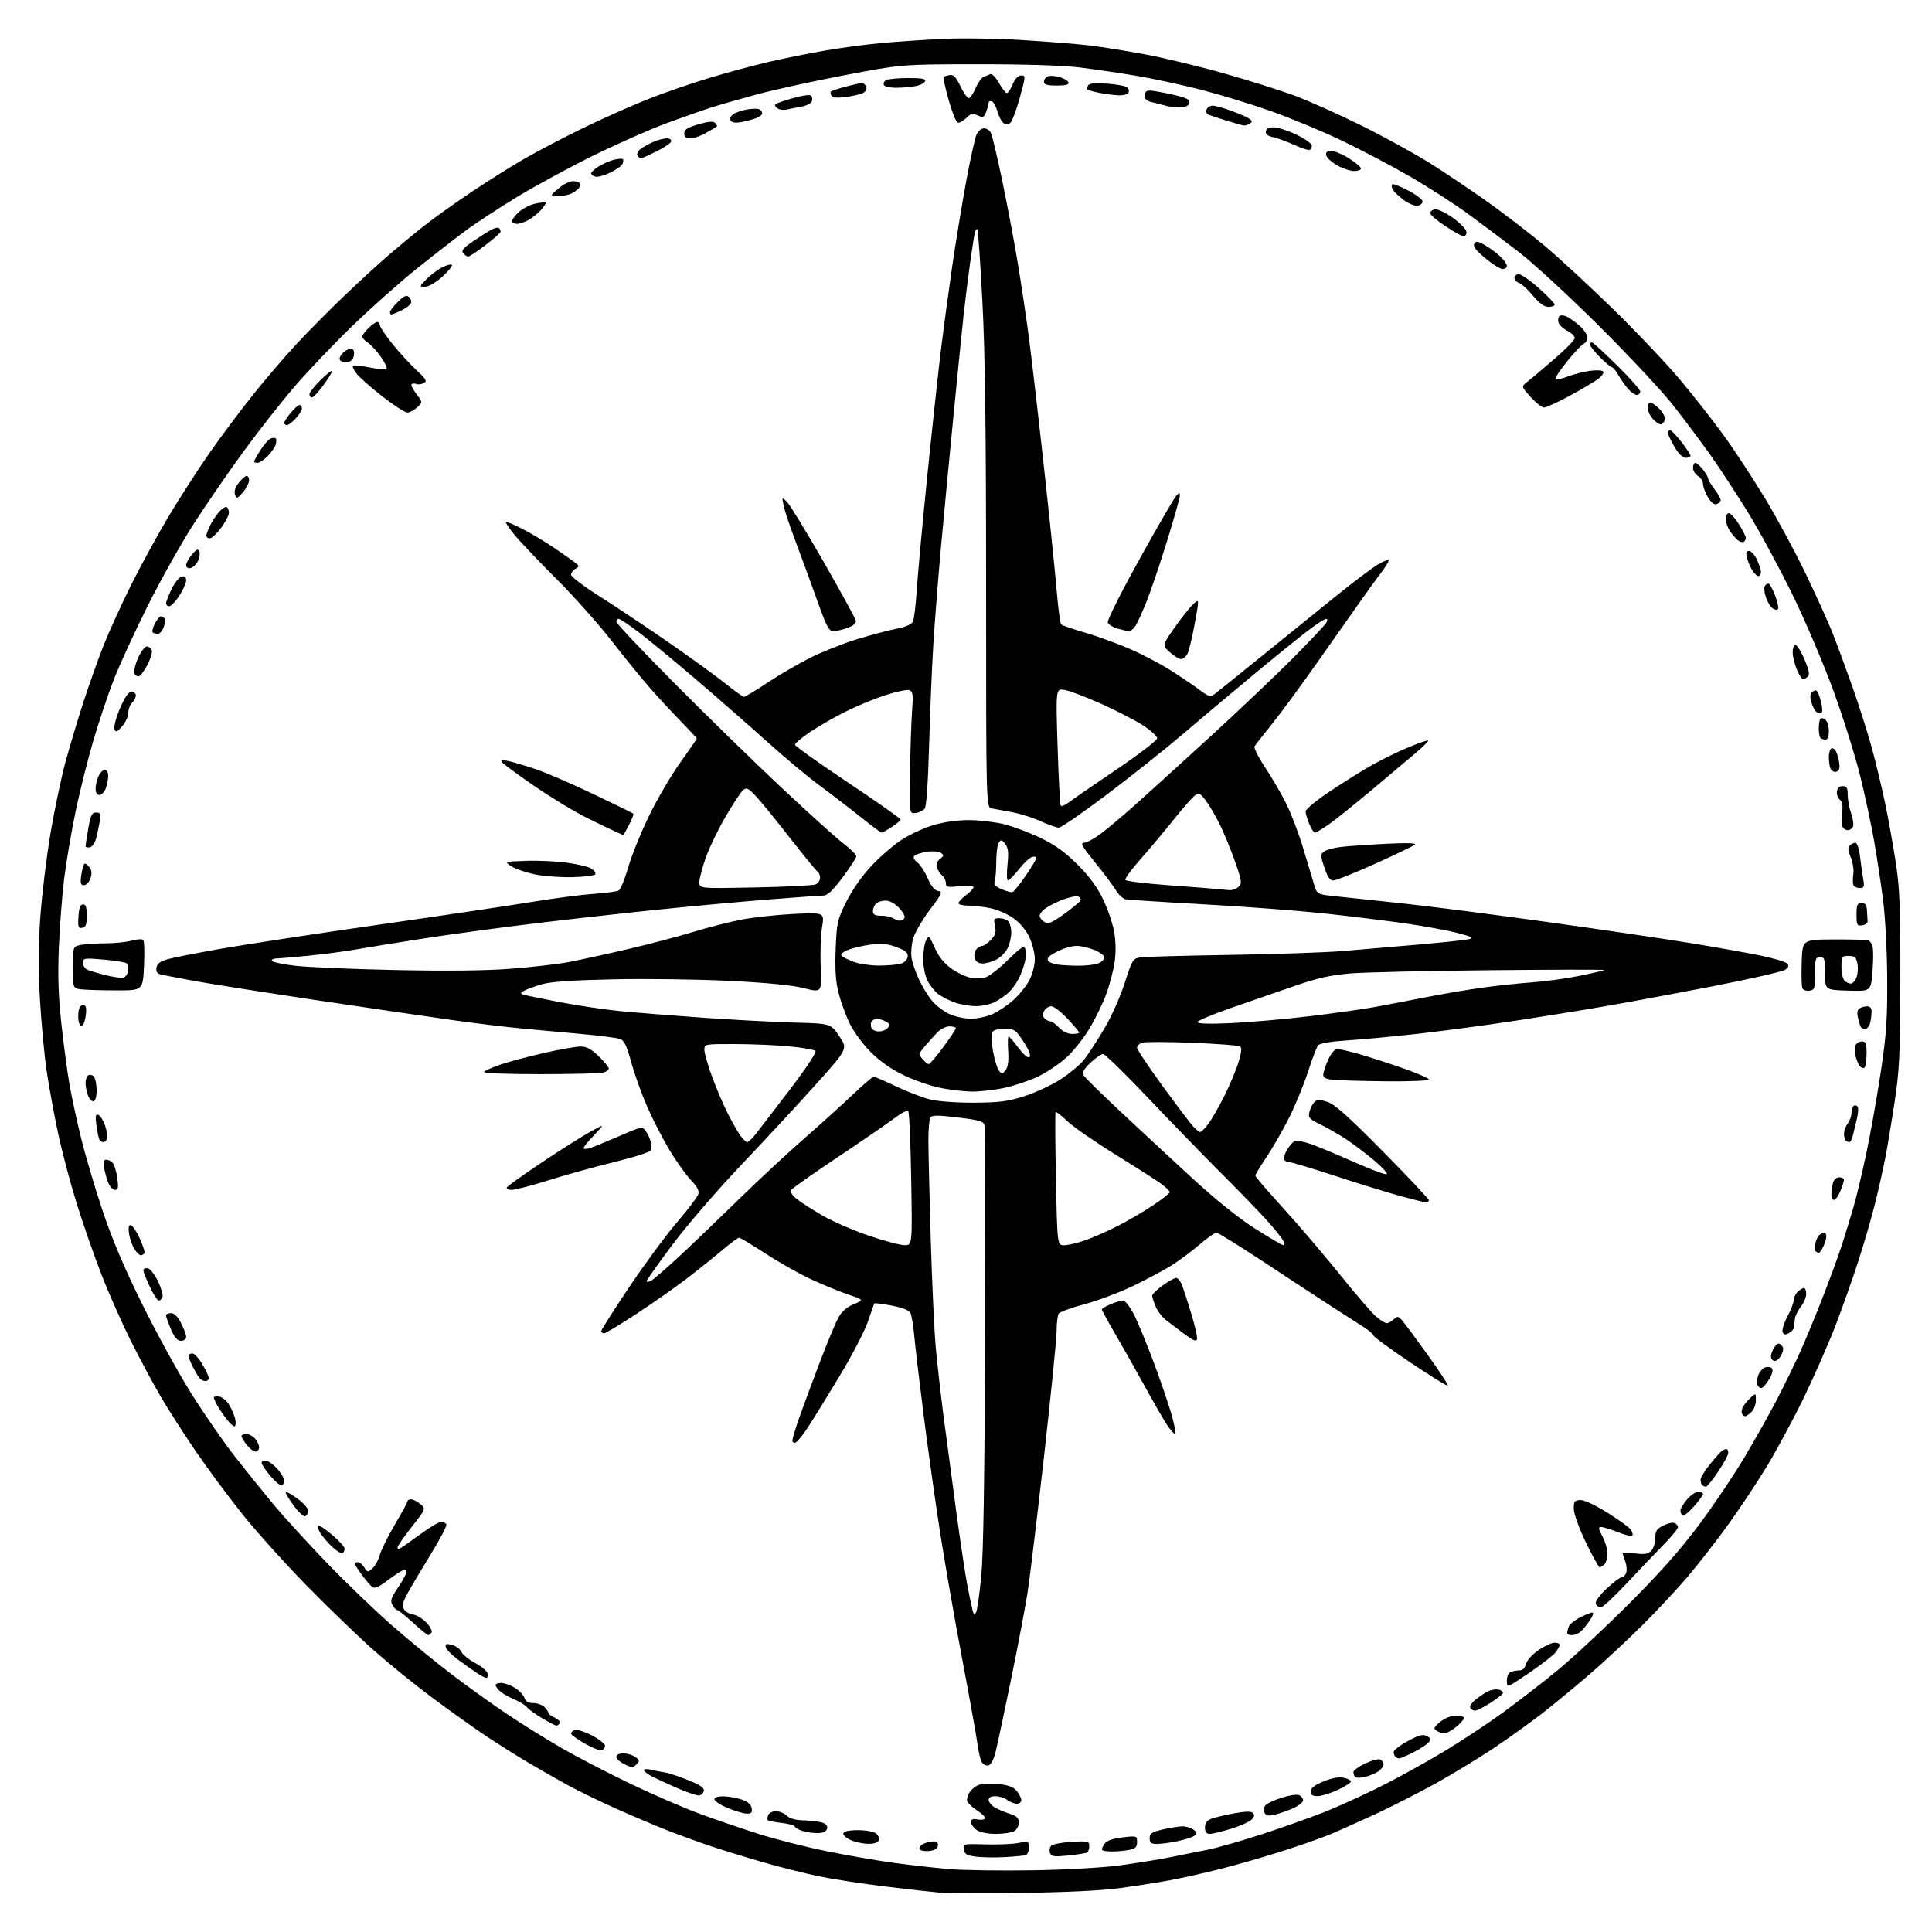 <?xml version="1.0" encoding="UTF-8" standalone="no"?>
<svg 
  version="1.1" 
  xmlns="http://www.w3.org/2000/svg" 
  xmlns:xlink="http://www.w3.org/1999/xlink" 
  xmlns:svg="http://www.w3.org/2000/svg"
  xmlns:rdf="http://www.w3.org/1999/02/22-rdf-syntax-ns#"
  xmlns:cc="http://creativecommons.org/ns#"
  xmlns:dc="http://purl.org/dc/elements/1.1/"
  viewBox="0 0 768 768"
  width="768"
  height="768"
>
<style>svg {background-color: white; }</style>"
<path stroke="none" fill="black" fill-rule="evenodd" d="M406.00,752.45C390.88,752.62 376.25,752.58 373.50,752.35C370.75,752.12 361.10,751.04 352.05,749.94C343.01,748.84 331.08,747.01 325.55,745.87C320.02,744.72 310.10,742.23 303.50,740.33C296.90,738.42 287.65,735.58 282.94,734.01C278.23,732.45 270.36,729.59 265.44,727.66C260.52,725.73 251.35,721.85 245.06,719.04C238.76,716.23 230.21,712.08 226.06,709.82C221.90,707.55 214.68,703.44 210.00,700.67C205.32,697.90 197.68,693.08 193.00,689.96C188.32,686.84 178.88,680.10 172.00,674.99C165.12,669.88 154.55,661.31 148.50,655.95C142.45,650.60 130.51,639.08 121.97,630.36C113.43,621.64 101.95,608.88 96.44,602.00C90.94,595.12 82.59,583.88 77.88,577.00C73.17,570.12 66.83,560.23 63.78,555.00C60.74,549.77 55.43,539.88 51.99,533.00C48.55,526.12 43.33,514.35 40.40,506.82C37.46,499.30 32.99,486.47 30.45,478.32C27.92,470.17 24.56,457.43 22.99,450.00C21.42,442.57 19.40,431.55 18.51,425.50C17.62,419.45 16.44,406.85 15.89,397.50C15.19,385.50 15.23,375.80 16.03,364.50C16.65,355.70 18.47,340.78 20.06,331.34C21.66,321.90 24.34,309.11 26.02,302.92C27.71,296.72 30.92,285.99 33.16,279.08C35.41,272.16 39.02,262.00 41.19,256.50C43.36,251.00 48.40,239.97 52.39,232.00C56.38,224.03 63.17,211.65 67.48,204.50C71.78,197.35 78.92,186.32 83.33,180.00C87.74,173.68 95.48,163.32 100.53,157.00C105.57,150.68 113.48,141.45 118.10,136.50C122.72,131.55 131.22,122.98 137.00,117.46C142.78,111.94 150.65,104.71 154.50,101.39C158.35,98.08 164.72,92.82 168.65,89.72C172.59,86.61 181.14,80.51 187.65,76.16C194.17,71.81 203.55,65.92 208.50,63.07C213.45,60.22 223.80,54.81 231.50,51.04C239.20,47.28 250.80,42.10 257.27,39.53C263.75,36.96 274.95,33.08 282.16,30.92C289.37,28.75 300.05,25.87 305.89,24.53C311.72,23.19 321.68,21.19 328.00,20.09C334.32,18.99 344.45,17.64 350.50,17.09C356.55,16.54 367.57,15.80 375.00,15.45C382.43,15.09 396.60,15.31 406.50,15.93C416.40,16.54 428.32,17.50 433.00,18.05C437.68,18.61 447.57,20.19 455.00,21.57C462.43,22.94 476.60,26.35 486.50,29.15C496.40,31.94 509.18,35.98 514.90,38.12C520.62,40.26 532.54,45.61 541.40,50.01C550.25,54.41 562.34,61.05 568.26,64.76C574.18,68.47 584.53,75.41 591.26,80.19C597.99,84.98 608.17,92.81 613.88,97.59C619.59,102.38 631.92,113.77 641.27,122.90C650.62,132.03 662.60,144.68 667.90,151.00C673.20,157.32 680.96,167.22 685.16,173.00C689.36,178.78 696.74,190.03 701.57,198.00C706.39,205.97 713.68,219.47 717.77,228.00C721.86,236.53 726.56,246.88 728.22,251.00C729.88,255.12 733.46,264.80 736.19,272.50C738.91,280.20 742.49,291.45 744.14,297.50C745.79,303.55 748.21,313.68 749.52,320.00C750.82,326.32 752.70,336.90 753.70,343.50C755.18,353.37 755.49,361.54 755.42,389.50C755.35,419.18 755.07,425.34 753.15,438.00C751.94,445.98 750.25,456.10 749.40,460.50C748.54,464.90 746.71,473.00 745.34,478.50C743.97,484.00 741.04,494.12 738.82,501.00C736.60,507.88 732.55,519.35 729.82,526.50C727.09,533.65 721.36,546.70 717.10,555.50C712.83,564.30 706.03,576.90 701.99,583.50C697.95,590.10 691.05,600.45 686.67,606.50C682.29,612.55 675.28,621.55 671.10,626.50C666.92,631.45 658.66,640.30 652.74,646.18C646.83,652.05 637.38,660.83 631.74,665.69C626.11,670.54 617.67,677.49 613.00,681.12C608.33,684.75 599.77,690.88 594.00,694.76C588.23,698.63 577.88,704.94 571.00,708.77C564.12,712.60 553.10,718.22 546.50,721.26C539.90,724.30 531.80,727.92 528.50,729.29C525.20,730.67 516.65,733.66 509.50,735.94C502.35,738.22 491.32,741.39 485.00,742.98C478.68,744.57 469.64,746.59 464.93,747.46C460.21,748.34 451.21,749.75 444.93,750.59C437.73,751.56 423.33,752.25 406.00,752.45zM410.50,743.48C423.51,743.27 438.50,742.43 445.00,741.54C451.32,740.69 460.10,739.28 464.50,738.41C468.90,737.55 475.88,736.16 480.00,735.32C484.12,734.48 494.02,731.65 502.00,729.02C509.98,726.39 520.77,722.56 526.00,720.51C531.23,718.46 541.12,713.98 548.00,710.57C554.88,707.15 566.35,700.84 573.50,696.55C580.65,692.25 591.45,685.13 597.50,680.72C603.55,676.30 613.23,668.83 619.00,664.10C624.77,659.38 637.40,647.64 647.06,638.01C659.38,625.73 667.79,616.28 675.21,606.37C681.03,598.59 689.36,586.22 693.72,578.87C698.08,571.51 703.97,561.00 706.80,555.50C709.63,550.00 713.57,541.90 715.56,537.50C717.55,533.10 721.56,523.42 724.46,516.00C727.37,508.57 730.90,498.90 732.32,494.50C733.73,490.10 735.79,483.35 736.90,479.50C738.01,475.65 740.26,466.20 741.89,458.50C743.52,450.80 746.08,436.40 747.58,426.50C749.88,411.27 750.28,405.50 750.19,389.00C750.13,377.76 749.42,364.41 748.52,357.50C747.66,350.90 746.05,340.32 744.94,334.00C743.83,327.68 741.34,316.09 739.41,308.26C737.47,300.43 732.74,285.36 728.89,274.76C725.03,264.17 717.71,246.95 712.60,236.50C707.50,226.05 699.64,211.49 695.13,204.14C690.62,196.80 683.77,186.31 679.89,180.85C676.01,175.38 669.21,166.31 664.78,160.70C660.34,155.09 647.10,140.96 635.36,129.29C623.62,117.63 609.46,104.58 603.89,100.29C598.32,96.01 589.25,89.19 583.75,85.15C578.24,81.11 567.83,74.40 560.62,70.23C553.40,66.06 541.20,59.62 533.50,55.93C525.80,52.24 513.13,46.97 505.35,44.21C497.57,41.45 484.97,37.60 477.35,35.64C469.73,33.69 458.10,31.18 451.50,30.08C444.90,28.98 434.77,27.50 429.00,26.79C422.51,25.99 407.06,25.51 388.50,25.53C358.50,25.56 358.50,25.56 336.00,29.84C323.62,32.19 307.88,35.63 301.00,37.49C294.12,39.35 285.80,41.74 282.50,42.80C279.20,43.86 271.32,46.63 265.00,48.96C258.68,51.29 245.85,56.95 236.50,61.52C227.15,66.10 213.43,73.53 206.00,78.02C198.57,82.52 189.12,88.70 185.00,91.76C180.88,94.82 172.11,101.64 165.53,106.91C158.95,112.19 147.52,122.35 140.14,129.50C132.76,136.65 122.45,147.45 117.24,153.50C112.03,159.55 102.80,171.28 96.75,179.56C90.69,187.84 81.72,200.89 76.80,208.56C71.89,216.23 63.71,230.82 58.63,241.00C53.55,251.18 47.55,264.23 45.29,270.00C43.04,275.77 39.40,286.57 37.21,294.00C35.02,301.43 31.84,314.08 30.14,322.13C28.45,330.18 26.37,342.33 25.52,349.13C24.68,355.93 23.72,368.48 23.38,377.00C22.94,388.36 23.22,396.49 24.45,407.45C25.36,415.68 26.78,426.25 27.60,430.95C28.41,435.65 30.45,445.12 32.13,452.00C33.81,458.88 37.66,471.93 40.68,481.00C44.51,492.50 49.32,503.86 56.56,518.50C62.27,530.05 71.12,546.13 76.22,554.23C81.32,562.33 89.10,573.54 93.50,579.14C97.90,584.75 104.70,593.19 108.62,597.92C112.54,602.64 121.99,612.99 129.62,620.93C137.25,628.86 149.02,640.19 155.76,646.09C162.50,652.00 173.30,660.84 179.76,665.75C186.22,670.66 196.22,677.82 202.00,681.67C207.78,685.53 217.45,691.53 223.50,695.02C229.55,698.51 241.77,704.84 250.66,709.10C259.54,713.36 271.92,718.72 278.16,721.01C284.40,723.31 294.93,726.91 301.56,729.02C308.20,731.13 320.35,734.22 328.56,735.88C336.78,737.55 348.87,739.65 355.44,740.54C362.00,741.43 371.90,742.54 377.44,743.01C382.97,743.47 397.85,743.68 410.50,743.48zM399.50,738.23C395.65,738.44 390.48,738.37 388.00,738.06C384.27,737.60 383.44,737.11 383.17,735.20C382.85,732.94 382.98,732.91 391.67,733.17C396.53,733.32 402.41,733.07 404.75,732.63C408.87,731.85 409.00,731.90 409.00,734.44C409.00,735.88 408.44,737.24 407.75,737.45C407.06,737.66 403.35,738.01 399.50,738.23zM424.69,737.59C418.96,738.18 417.95,738.04 417.39,736.57C417.03,735.63 417.25,734.35 417.89,733.71C418.52,733.08 422.18,732.39 426.02,732.17C432.52,731.80 433.00,731.91 433.00,733.83C433.00,734.96 432.63,736.11 432.17,736.40C431.71,736.68 428.35,737.22 424.69,737.59zM369.34,735.81C367.60,735.97 365.91,735.66 365.57,735.11C365.22,734.55 365.83,733.63 366.91,733.05C367.99,732.47 369.83,732.00 371.01,732.00C372.50,732.00 373.05,732.53 372.82,733.75C372.60,734.89 371.38,735.61 369.34,735.81zM441.88,736.00C439.74,736.00 438.00,735.64 438.00,735.19C438.00,734.75 438.56,733.63 439.25,732.71C440.03,731.67 442.66,730.80 446.25,730.39C451.90,729.74 452.00,729.77 452.00,732.24C452.00,734.25 451.38,734.87 448.88,735.38C447.16,735.72 444.01,736.00 441.88,736.00zM345.14,732.96C343.14,732.94 340.00,732.27 338.16,731.47C336.30,730.66 335.02,729.47 335.26,728.76C335.54,727.95 337.65,727.51 341.22,727.52C344.26,727.53 347.44,728.12 348.31,728.84C349.17,729.56 349.63,730.79 349.33,731.57C348.99,732.46 347.40,732.99 345.14,732.96zM459.95,733.00C457.55,733.00 457.00,732.58 457.00,730.73C457.00,728.81 457.82,728.27 462.28,727.23C465.18,726.55 468.70,726.00 470.09,726.00C471.48,726.00 473.42,726.59 474.40,727.30C475.86,728.37 475.94,728.80 474.84,729.69C474.10,730.28 471.12,731.27 468.20,731.88C465.29,732.50 461.57,733.00 459.95,733.00zM325.49,728.68C323.85,728.78 321.04,728.43 319.25,727.90C317.46,727.38 316.00,726.57 316.00,726.11C316.00,725.65 313.69,725.00 310.86,724.67C308.04,724.34 305.51,723.84 305.24,723.57C304.97,723.31 305.02,722.39 305.35,721.54C305.67,720.69 307.08,720.00 308.47,720.00C309.86,720.00 311.79,720.79 312.75,721.75C313.87,722.87 316.15,723.53 319.05,723.59C321.55,723.64 324.84,723.99 326.37,724.38C328.25,724.85 329.03,725.62 328.81,726.79C328.60,727.90 327.43,728.56 325.49,728.68zM395.79,729.00C392.57,729.00 389.56,728.38 388.22,727.44C387.00,726.59 386.00,725.18 386.00,724.33C386.00,723.20 386.70,722.90 388.52,723.25C389.91,723.51 391.28,723.36 391.56,722.90C391.84,722.44 390.49,721.04 388.56,719.78C386.63,718.53 384.80,716.87 384.50,716.11C384.20,715.34 384.65,713.66 385.49,712.37C386.33,711.09 388.17,709.74 389.57,709.39C390.96,709.04 394.42,708.98 397.24,709.25C400.96,709.61 402.87,710.36 404.19,711.98C405.18,713.21 406.00,714.85 406.00,715.61C406.00,716.37 405.19,717.00 404.19,717.00C403.20,717.00 401.51,716.34 400.44,715.53C399.37,714.72 397.26,714.05 395.75,714.03C393.98,714.01 393.00,714.52 393.00,715.48C393.00,716.29 394.01,717.59 395.25,718.37C396.49,719.14 399.19,720.31 401.25,720.97C404.20,721.90 405.00,722.66 405.00,724.54C405.00,725.88 404.15,727.39 403.07,727.96C402.00,728.53 398.73,729.00 395.79,729.00zM480.89,729.00C479.54,729.00 479.00,728.29 479.00,726.48C479.00,724.70 479.74,723.67 481.50,723.00C482.87,722.48 486.93,721.51 490.52,720.85C495.04,720.01 497.37,719.97 498.09,720.69C498.81,721.41 498.63,722.22 497.52,723.34C496.63,724.22 492.96,725.86 489.35,726.97C485.74,728.09 481.94,729.00 480.89,729.00zM506.38,721.45C503.95,721.96 503.11,721.72 502.59,720.37C502.23,719.42 502.51,718.10 503.21,717.44C503.92,716.78 506.79,715.49 509.59,714.59C512.40,713.68 515.43,713.23 516.34,713.58C517.25,713.93 518.00,714.87 518.00,715.66C518.00,716.46 516.09,717.94 513.75,718.95C511.41,719.97 508.09,721.09 506.38,721.45zM296.82,720.95C295.54,720.92 292.14,719.91 289.25,718.70C286.36,717.49 284.00,715.94 284.00,715.25C284.00,714.46 285.38,714.03 287.75,714.08C289.81,714.12 293.07,714.72 295.00,715.41C297.31,716.24 298.61,717.40 298.82,718.83C299.07,720.54 298.64,720.99 296.82,720.95zM277.99,713.72C277.17,713.86 273.35,712.59 269.50,710.92C265.65,709.24 261.04,707.12 259.25,706.21C257.46,705.29 256.00,704.15 256.00,703.66C256.00,703.18 257.24,703.10 258.75,703.48C260.26,703.87 262.65,704.34 264.06,704.52C265.47,704.71 269.65,706.07 273.36,707.55C278.22,709.50 280.01,710.70 279.79,711.86C279.62,712.75 278.81,713.59 277.99,713.72zM523.75,713.99C521.73,714.00 521.00,713.51 521.00,712.13C521.00,710.83 522.54,709.63 526.05,708.17C529.29,706.82 532.15,706.28 534.05,706.66C535.67,706.98 537.00,707.66 537.00,708.17C537.00,708.68 534.64,710.19 531.75,711.54C528.86,712.88 525.26,713.98 523.75,713.99zM542.44,706.40C540.77,706.77 539.09,706.75 538.70,706.37C538.32,705.98 538.00,705.12 538.00,704.44C538.00,703.77 540.08,702.24 542.62,701.05C545.16,699.85 547.86,699.12 548.62,699.41C549.38,699.70 550.00,700.57 550.00,701.35C550.00,702.13 548.98,703.44 547.74,704.25C546.49,705.07 544.11,706.04 542.44,706.40zM253.00,701.39C251.66,702.75 251.15,702.74 248.25,701.33C246.46,700.46 245.00,699.13 245.00,698.38C245.00,697.53 246.09,697.00 247.81,697.00C249.35,697.00 251.49,697.65 252.56,698.44C254.29,699.72 254.33,700.05 253.00,701.39zM392.81,701.80C391.89,701.98 390.71,701.31 390.18,700.31C389.66,699.31 388.91,696.02 388.52,693.00C388.12,689.98 385.37,674.67 382.40,659.00C379.42,643.33 375.43,620.38 373.52,608.00C371.62,595.62 368.72,574.92 367.09,562.00C365.46,549.08 363.81,535.12 363.43,531.00C363.05,526.88 362.36,522.77 361.90,521.87C361.37,520.85 358.59,519.77 354.48,519.00C350.87,518.31 347.77,517.92 347.59,518.13C347.42,518.33 346.28,521.52 345.07,525.21C343.85,528.91 338.71,538.81 333.63,547.21C328.55,555.62 322.85,564.85 320.95,567.72C319.05,570.59 316.94,573.17 316.25,573.44C315.56,573.71 315.00,573.36 315.00,572.64C315.00,571.93 316.08,568.23 317.41,564.43C318.73,560.62 322.38,550.75 325.51,542.50C328.64,534.25 332.13,525.83 333.26,523.80C334.66,521.28 336.64,519.55 339.41,518.42C343.50,516.75 343.50,516.75 336.88,514.49C333.25,513.24 326.50,510.45 321.88,508.28C317.27,506.11 309.26,501.56 304.07,498.17C298.88,494.78 294.25,492.00 293.79,492.00C293.32,492.00 290.14,494.37 286.72,497.27C283.30,500.17 276.89,505.29 272.47,508.65C268.06,512.01 259.23,518.18 252.85,522.38C246.47,526.57 240.75,530.00 240.13,530.00C239.51,530.00 239.00,529.61 239.00,529.12C239.00,528.64 243.93,520.88 249.96,511.87C255.99,502.87 264.53,491.28 268.93,486.12C273.34,480.97 277.23,475.86 277.57,474.77C278.03,473.35 277.21,471.77 274.68,469.15C272.75,467.14 268.94,461.81 266.21,457.30C263.49,452.79 259.44,444.92 257.21,439.80C254.98,434.69 252.14,426.75 250.90,422.16C249.19,415.86 248.13,413.62 246.57,413.03C245.43,412.60 238.88,411.74 232.00,411.10C225.12,410.47 214.32,409.48 208.00,408.90C201.68,408.32 188.85,406.77 179.50,405.45C170.15,404.14 146.01,400.60 125.85,397.59C105.70,394.58 84.10,391.18 77.85,390.04C71.61,388.89 65.46,387.73 64.19,387.44C62.48,387.06 61.95,386.35 62.19,384.71C62.41,383.10 63.58,382.19 66.50,381.34C68.70,380.70 78.38,378.80 88.00,377.11C97.62,375.43 125.97,371.11 151.00,367.52C176.03,363.93 203.47,359.84 212.00,358.44C220.53,357.04 231.32,355.64 236.00,355.32C240.68,355.00 245.13,354.40 245.90,354.00C246.66,353.59 248.37,349.49 249.69,344.88C251.01,340.27 254.71,331.10 257.91,324.50C261.11,317.90 266.71,308.31 270.36,303.20C274.01,298.08 277.00,293.75 277.00,293.58C277.00,293.41 273.96,290.14 270.25,286.32C266.54,282.51 260.98,276.48 257.89,272.94C254.81,269.40 248.07,261.10 242.93,254.50C237.79,247.90 227.94,236.87 221.04,229.98C214.14,223.09 206.75,215.32 204.61,212.70C202.47,210.09 200.90,207.76 201.13,207.53C201.36,207.31 204.24,208.49 207.52,210.17C210.81,211.84 216.43,215.19 220.00,217.60C223.57,220.01 227.40,222.69 228.50,223.55C230.37,225.02 230.39,225.18 228.75,226.11C227.79,226.65 227.00,227.72 227.00,228.48C227.00,229.24 232.06,233.07 238.25,236.99C244.44,240.91 256.70,249.08 265.50,255.16C274.30,261.24 284.51,268.63 288.20,271.60C291.88,274.57 295.28,277.00 295.75,277.00C296.21,277.00 300.40,274.48 305.05,271.40C309.70,268.31 317.33,263.86 322.00,261.51C326.68,259.16 335.00,255.85 340.50,254.15C346.00,252.46 353.09,250.57 356.25,249.96C359.77,249.29 362.34,248.21 362.87,247.18C363.35,246.26 364.05,240.55 364.43,234.50C364.82,228.45 366.68,208.20 368.58,189.50C370.48,170.80 372.92,148.30 373.99,139.50C375.07,130.70 377.10,115.62 378.50,106.00C379.90,96.38 382.40,81.18 384.05,72.23C385.70,63.29 387.57,54.85 388.19,53.48C388.81,52.12 390.13,51.00 391.13,51.00C392.12,51.00 393.35,51.79 393.86,52.75C394.38,53.71 396.39,62.15 398.34,71.50C400.29,80.85 403.02,95.25 404.40,103.50C405.79,111.75 407.82,125.25 408.91,133.50C410.00,141.75 412.70,164.93 414.91,185.00C417.12,205.07 419.42,227.35 420.02,234.50C420.62,241.65 421.43,247.82 421.82,248.21C422.21,248.61 426.42,250.06 431.18,251.44C435.94,252.82 443.90,255.70 448.87,257.84C453.84,259.98 461.19,263.82 465.20,266.37C469.22,268.92 474.39,272.42 476.71,274.15C480.46,276.96 481.12,277.15 482.81,275.90C483.86,275.13 492.31,268.33 501.60,260.79C510.90,253.25 524.24,242.45 531.26,236.79C538.28,231.13 545.82,225.47 548.01,224.22C550.20,222.97 552.00,222.34 552.00,222.83C552.00,223.32 550.76,225.35 549.25,227.33C547.74,229.31 544.34,233.98 541.70,237.72C539.05,241.45 531.25,252.53 524.35,262.34C517.46,272.15 509.02,283.64 505.59,287.89C502.17,292.13 499.07,296.08 498.70,296.67C498.33,297.27 500.25,301.08 502.96,305.15C505.67,309.22 509.43,315.68 511.33,319.52C513.22,323.36 516.15,331.00 517.83,336.50C519.51,342.00 521.47,348.52 522.19,351.00C523.50,355.50 523.50,355.50 530.50,356.24C534.35,356.65 546.27,357.92 557.00,359.06C567.73,360.19 594.05,363.58 615.50,366.57C636.95,369.56 662.60,373.34 672.50,374.97C682.40,376.60 694.70,378.79 699.84,379.85C704.98,380.91 709.70,382.31 710.34,382.96C711.22,383.85 711.07,384.45 709.71,385.46C708.72,386.19 696.12,389.08 681.71,391.88C667.29,394.69 647.85,398.31 638.50,399.92C629.15,401.54 612.50,404.23 601.50,405.89C590.50,407.56 573.62,409.81 564.00,410.90C554.38,411.98 541.67,413.18 535.77,413.55C529.06,413.98 524.65,414.71 523.99,415.51C523.41,416.21 521.57,421.00 519.91,426.14C518.24,431.29 514.86,439.52 512.39,444.43C509.91,449.33 505.89,456.33 503.45,459.98C501.00,463.62 499.00,466.94 499.00,467.35C499.00,467.76 504.01,473.58 510.13,480.30C516.25,487.01 526.37,498.87 532.63,506.66C538.89,514.45 545.39,521.99 547.08,523.41C548.77,524.84 550.65,526.00 551.25,526.00C551.85,526.00 553.09,525.32 554.01,524.49C555.50,523.14 555.84,523.17 557.26,524.74C558.13,525.71 562.71,531.86 567.42,538.42C572.14,544.97 575.78,550.55 575.52,550.82C575.25,551.08 568.50,546.90 560.52,541.53C552.53,536.15 546.00,531.37 546.00,530.89C546.00,530.42 544.31,528.96 542.25,527.64C540.19,526.33 534.45,522.64 529.50,519.44C524.55,516.24 512.44,508.30 502.59,501.81C492.75,495.31 484.17,490.00 483.53,490.00C482.90,490.00 479.93,492.10 476.94,494.66C473.95,497.22 469.11,500.85 466.19,502.73C463.27,504.61 456.29,508.35 450.69,511.06C445.08,513.76 436.26,517.09 431.07,518.46C425.89,519.83 421.28,521.52 420.84,522.22C420.39,522.93 420.02,526.01 420.02,529.08C420.01,532.14 417.76,554.54 415.02,578.85C412.28,603.16 409.31,627.65 408.44,633.28C407.56,638.90 404.63,654.30 401.92,667.50C399.22,680.70 396.44,693.74 395.75,696.49C394.94,699.69 393.89,701.59 392.81,701.80zM556.20,699.00C555.72,699.00 555.03,698.70 554.67,698.33C554.30,697.97 554.00,697.10 554.00,696.41C554.00,695.72 556.53,693.78 559.62,692.11C564.07,689.70 565.65,689.28 567.19,690.10C568.79,690.96 568.91,691.41 567.88,692.65C567.19,693.48 564.47,695.25 561.85,696.58C559.22,697.91 556.68,699.00 556.20,699.00zM239.00,695.74C238.18,695.89 235.14,694.65 232.25,692.98C229.36,691.32 227.00,689.57 227.00,689.09C227.00,688.61 227.65,687.97 228.43,687.66C229.22,687.36 232.26,688.32 235.18,689.81C238.11,691.29 240.50,693.17 240.50,693.99C240.50,694.80 239.82,695.59 239.00,695.74zM574.17,688.98C573.25,688.98 571.83,688.52 571.00,687.96C569.74,687.11 569.98,686.56 572.50,684.48C574.32,682.98 576.78,682.01 578.75,682.00C580.54,682.00 582.00,682.41 582.00,682.91C582.00,683.41 580.62,684.99 578.92,686.41C577.23,687.83 575.09,688.99 574.17,688.98zM221.19,685.98C220.81,685.97 218.26,684.65 215.53,683.04C212.79,681.43 210.08,679.46 209.49,678.66C208.91,677.86 206.66,676.47 204.50,675.57C202.34,674.66 199.77,673.20 198.79,672.31C197.80,671.42 197.00,670.31 197.00,669.85C197.00,669.38 198.01,669.00 199.25,669.00C200.49,669.01 202.92,669.87 204.66,670.93C206.40,671.99 208.12,673.79 208.48,674.93C208.94,676.39 209.98,677.00 212.00,677.00C213.57,677.00 215.56,677.71 216.43,678.57C217.29,679.44 218.00,680.49 218.00,680.91C218.00,681.33 219.15,682.20 220.56,682.84C221.96,683.48 222.84,684.46 222.50,685.00C222.16,685.55 221.57,685.99 221.19,685.98zM586.36,680.00C585.68,680.00 584.83,679.54 584.48,678.97C584.13,678.41 584.89,677.05 586.17,675.95C587.45,674.86 589.67,673.32 591.10,672.53C592.53,671.75 594.66,671.36 595.84,671.67C597.01,671.98 597.70,672.67 597.37,673.21C597.03,673.75 594.70,675.50 592.18,677.10C589.67,678.69 587.05,680.00 586.36,680.00zM608.05,664.86C599.00,671.01 599.00,671.01 599.00,668.11C599.00,666.39 599.64,664.97 600.58,664.61C601.45,664.27 603.02,664.00 604.06,664.00C605.26,664.00 606.20,663.07 606.60,661.47C606.95,660.04 609.12,657.64 611.55,655.97C613.92,654.34 616.79,653.00 617.93,653.00C619.07,653.00 620.00,653.35 620.00,653.78C620.00,654.21 619.35,655.49 618.55,656.63C617.75,657.77 613.02,661.48 608.05,664.86zM193.32,667.00C192.87,666.99 191.15,666.10 189.50,665.00C187.85,663.91 184.47,661.51 182.00,659.67C179.53,657.84 177.36,655.61 177.19,654.74C176.94,653.45 177.42,653.28 179.69,653.88C181.24,654.28 182.91,655.52 183.41,656.63C183.91,657.74 186.39,659.74 188.91,661.08C191.43,662.41 193.64,664.29 193.82,665.25C194.00,666.21 193.78,667.00 193.32,667.00zM170.19,649.96C169.81,649.94 167.06,647.69 164.09,644.96C161.11,642.23 158.31,640.00 157.87,640.00C157.43,640.00 156.59,639.10 155.99,637.99C155.12,636.35 155.45,635.19 157.79,631.74C159.37,629.41 160.95,626.71 161.30,625.75C161.67,624.74 161.46,624.00 160.81,624.00C160.19,624.00 157.33,625.78 154.46,627.94C150.25,631.12 148.95,631.66 147.81,630.69C147.03,630.04 145.17,627.84 143.69,625.82C142.21,623.79 141.00,621.88 141.00,621.57C141.00,621.26 141.57,621.00 142.26,621.00C142.95,621.00 144.11,621.94 144.83,623.09C146.08,625.10 146.22,625.11 148.07,623.44C149.14,622.47 150.45,620.07 150.99,618.09C151.53,616.12 154.22,610.68 156.98,606.00C159.74,601.33 162.00,597.17 162.00,596.75C162.00,596.34 162.63,596.00 163.39,596.00C164.15,596.00 165.81,596.83 167.06,597.85C169.35,599.70 169.35,599.70 163.67,606.95C160.55,610.94 158.00,614.64 158.00,615.16C158.00,615.69 158.56,615.80 159.25,615.40C159.94,615.01 163.48,612.51 167.12,609.84C170.76,607.18 174.45,605.00 175.31,605.00C176.18,605.00 177.13,605.41 177.44,605.91C177.75,606.41 175.01,611.69 171.34,617.66C167.68,623.62 163.51,630.63 162.09,633.23C160.04,636.96 159.73,638.32 160.60,639.73C161.21,640.70 162.83,641.64 164.21,641.80C165.60,641.97 167.96,643.40 169.47,644.97C170.98,646.55 171.92,648.32 171.55,648.92C171.18,649.51 170.57,649.98 170.19,649.96zM624.81,650.00C623.81,650.00 623.00,649.59 623.00,649.08C623.00,648.58 623.28,647.43 623.62,646.54C623.97,645.65 625.97,644.03 628.08,642.96C630.19,641.88 632.42,641.00 633.03,641.00C633.64,641.00 633.14,642.46 631.91,644.25C630.69,646.04 629.00,648.06 628.15,648.75C627.31,649.44 625.80,650.00 624.81,650.00zM388.03,640.91C388.46,640.14 389.38,633.65 390.07,626.50C390.92,617.59 391.40,587.62 391.58,531.31C391.72,486.10 391.63,448.28 391.36,447.27C390.96,445.74 389.15,445.22 380.75,444.21C372.68,443.25 370.46,443.26 369.82,444.25C369.39,444.94 369.04,449.10 369.05,453.50C369.07,457.90 369.48,475.45 369.98,492.50C370.48,509.55 371.38,528.90 371.97,535.50C372.57,542.10 373.97,554.48 375.08,563.00C376.20,571.52 378.45,588.40 380.08,600.50C381.71,612.60 383.74,626.10 384.59,630.50C385.44,634.90 386.38,639.36 386.68,640.41C387.13,641.94 387.40,642.04 388.03,640.91zM636.29,639.00C635.54,639.00 634.68,638.34 634.38,637.54C634.03,636.63 635.65,634.35 638.62,631.54C641.26,629.04 643.98,627.00 644.65,627.00C645.32,627.00 646.13,626.16 646.46,625.13C646.78,624.10 646.59,622.05 646.03,620.57C645.46,619.08 645.00,617.63 645.00,617.34C645.00,617.05 647.18,617.11 649.85,617.48C653.66,618.00 655.06,617.79 656.35,616.50C657.26,615.60 658.00,613.33 658.00,611.45C658.00,608.66 658.56,607.76 661.09,606.45C662.79,605.57 664.81,605.10 665.59,605.40C666.37,605.69 667.00,606.46 667.00,607.10C667.00,607.74 664.29,611.02 660.98,614.38C657.68,617.75 651.07,624.66 646.30,629.75C641.54,634.84 637.03,639.00 636.29,639.00zM635.89,623.00C635.51,623.00 633.06,618.61 630.47,613.25C627.87,607.89 625.69,601.92 625.62,600.00C625.52,596.95 625.82,596.47 628.00,596.28C629.55,596.15 633.71,598.06 638.92,601.28C643.55,604.15 647.81,607.27 648.39,608.20C648.96,609.14 649.17,610.17 648.84,610.49C648.52,610.81 645.93,610.16 643.09,609.04C640.25,607.92 637.27,607.00 636.46,607.00C635.27,607.00 635.37,607.70 637.00,610.74C638.10,612.79 639.00,615.85 639.00,617.54C639.00,619.22 638.46,621.14 637.80,621.80C637.14,622.46 636.28,623.00 635.89,623.00zM136.17,617.39C135.72,617.68 133.98,616.66 132.32,615.15C130.66,613.63 128.50,611.16 127.51,609.66C126.53,608.16 125.99,606.68 126.31,606.36C126.62,606.04 129.16,607.70 131.94,610.05C134.72,612.39 137.00,614.89 137.00,615.60C137.00,616.30 136.63,617.11 136.17,617.39zM121.31,602.73C120.65,602.95 118.54,600.97 116.63,598.33C114.71,595.69 113.34,593.33 113.58,593.09C113.82,592.85 115.92,594.04 118.26,595.73C120.59,597.42 122.50,599.59 122.50,600.57C122.50,601.54 121.96,602.51 121.31,602.73zM673.25,598.96C671.19,601.28 669.16,602.84 668.75,602.42C668.34,602.01 668.00,601.10 668.00,600.41C668.00,599.72 669.17,597.77 670.59,596.08C672.01,594.38 674.04,593.00 675.09,593.00C676.14,593.00 677.00,593.39 677.00,593.87C677.00,594.35 675.31,596.64 673.25,598.96zM112.08,590.45C111.58,590.76 109.56,589.13 107.58,586.83C105.61,584.52 104.00,582.09 104.00,581.41C104.00,580.68 104.80,580.40 106.01,580.71C107.12,581.00 109.14,582.57 110.51,584.20C111.88,585.82 113.00,587.77 113.00,588.52C113.00,589.27 112.59,590.14 112.08,590.45zM678.13,591.00C677.69,591.00 677.03,590.70 676.67,590.33C676.30,589.97 676.00,589.00 676.00,588.19C676.00,587.37 677.67,584.63 679.72,582.10C681.76,579.57 683.90,577.17 684.47,576.77C685.03,576.36 685.84,576.02 686.25,576.02C686.66,576.01 687.00,576.70 687.00,577.55C687.00,578.41 685.18,581.79 682.96,585.05C680.74,588.32 678.57,591.00 678.13,591.00zM101.57,577.00C100.79,577.00 99.21,575.81 98.07,574.37C96.93,572.92 96.00,571.34 96.00,570.87C96.00,570.39 96.83,570.00 97.85,570.00C98.86,570.00 100.43,570.82 101.35,571.83C102.26,572.83 103.00,574.41 103.00,575.33C103.00,576.25 102.36,577.00 101.57,577.00zM467.06,570.00C466.62,570.00 465.15,568.31 463.80,566.25C462.44,564.19 458.49,557.33 455.02,551.00C451.55,544.67 446.30,535.37 443.35,530.33C440.41,525.28 438.00,520.87 438.00,520.53C438.00,520.18 439.56,519.25 441.47,518.45C443.38,517.65 445.62,517.00 446.45,517.00C447.30,517.00 449.25,519.55 450.87,522.75C452.46,525.91 456.02,534.58 458.78,542.00C461.55,549.42 464.71,558.76 465.83,562.75C466.94,566.74 467.49,570.00 467.06,570.00zM93.14,567.00C92.64,567.00 91.13,565.54 89.77,563.75C88.42,561.96 86.79,559.52 86.16,558.32C85.52,557.11 85.00,555.85 85.00,555.50C85.00,555.15 85.99,555.00 87.20,555.18C88.41,555.36 90.23,556.93 91.25,558.69C92.27,560.44 93.32,563.03 93.57,564.44C93.83,565.85 93.63,567.00 93.14,567.00zM693.73,563.00C693.39,563.00 692.85,562.56 692.51,562.02C692.18,561.48 692.34,560.24 692.86,559.26C693.39,558.28 694.76,556.63 695.91,555.58C697.99,553.70 698.00,553.71 698.00,556.69C698.00,558.34 697.18,560.43 696.17,561.35C695.17,562.26 694.07,563.00 693.73,563.00zM700.36,551.71C699.75,551.92 698.98,551.39 698.65,550.53C698.32,549.68 698.46,547.92 698.95,546.63C699.44,545.33 700.63,543.97 701.59,543.60C702.55,543.24 703.77,543.37 704.30,543.90C704.92,544.52 704.59,546.02 703.37,548.10C702.33,549.88 700.98,551.51 700.36,551.71zM81.62,549.00C80.86,549.00 79.80,548.44 79.25,547.75C78.70,547.06 77.52,545.06 76.62,543.30C75.73,541.54 75.00,539.63 75.00,539.05C75.00,538.47 75.66,538.00 76.46,538.00C77.26,538.00 79.06,539.95 80.46,542.34C81.86,544.72 83.00,547.20 83.00,547.84C83.00,548.48 82.38,549.00 81.62,549.00zM705.52,541.00C704.68,541.00 704.00,540.19 704.00,539.19C704.00,538.20 704.64,536.51 705.43,535.44C706.56,533.91 707.13,533.76 708.11,534.72C709.06,535.66 709.08,536.53 708.19,538.47C707.56,539.86 706.36,541.00 705.52,541.00zM475.84,532.30C475.58,533.41 474.41,532.96 471.00,530.44C468.52,528.60 465.21,526.10 463.62,524.87C462.04,523.64 460.13,521.16 459.37,519.35C458.62,517.54 458.00,515.60 458.00,515.04C458.00,514.47 459.87,512.66 462.15,511.01C464.43,509.35 466.85,508.00 467.53,508.00C468.20,508.00 469.24,509.24 469.83,510.75C470.42,512.26 472.09,517.40 473.54,522.16C474.99,526.93 476.03,531.49 475.84,532.30zM71.96,533.00C70.50,533.00 69.38,531.72 67.96,528.42C66.88,525.90 66.00,523.42 66.00,522.92C66.00,522.41 66.89,522.00 67.98,522.00C69.28,522.00 70.65,523.36 71.98,525.96C73.09,528.14 74.00,530.61 74.00,531.46C74.00,532.34 73.13,533.00 71.96,533.00zM711.10,529.95C709.66,530.72 709.06,530.60 708.63,529.48C708.32,528.66 709.17,525.90 710.53,523.35C711.89,520.79 713.00,517.90 713.00,516.92C713.00,515.94 713.71,514.44 714.57,513.57C715.44,512.71 716.56,512.00 717.07,512.00C717.58,512.00 718.00,513.06 718.00,514.37C718.00,515.67 717.04,517.95 715.86,519.45C714.68,520.95 713.61,523.15 713.49,524.34C713.36,525.53 713.20,527.05 713.13,527.71C713.06,528.38 712.14,529.39 711.10,529.95zM63.10,517.00C62.58,517.00 60.99,514.55 59.57,511.56C58.16,508.57 57.00,505.61 57.00,504.99C57.00,504.36 57.79,504.00 58.75,504.18C59.71,504.35 61.54,506.68 62.82,509.35C64.09,512.02 64.89,514.83 64.60,515.60C64.30,516.37 63.63,517.00 63.10,517.00zM258.89,509.06C259.93,508.50 265.22,503.91 270.64,498.85C276.06,493.79 286.57,483.71 294.00,476.45C301.43,469.18 312.90,458.51 319.50,452.74C326.10,446.96 334.88,439.04 339.00,435.12C343.12,431.21 346.86,428.01 347.31,428.00C347.75,428.00 351.80,429.75 356.31,431.90C360.81,434.04 366.98,436.39 370.00,437.11C373.11,437.85 380.71,438.38 387.50,438.33C397.53,438.25 400.81,437.81 407.50,435.64C411.90,434.21 418.33,431.19 421.79,428.92C425.25,426.65 429.30,423.27 430.79,421.42C432.28,419.56 435.84,414.15 438.69,409.38C441.69,404.38 445.21,396.57 447.04,390.89C450.06,381.47 450.33,381.03 453.35,380.57C455.08,380.31 471.12,379.87 489.00,379.59C506.88,379.31 527.12,378.62 534.00,378.04C540.88,377.46 554.38,376.31 564.00,375.47C573.62,374.63 582.62,373.67 584.00,373.34C586.02,372.85 585.16,372.38 579.50,370.90C575.65,369.89 566.20,368.16 558.50,367.05C550.80,365.95 536.17,364.15 526.00,363.06C515.83,361.98 494.45,360.36 478.50,359.48C462.55,358.60 448.60,357.70 447.49,357.48C446.38,357.26 444.63,355.65 443.60,353.90C442.56,352.15 438.84,347.18 435.32,342.86C430.20,336.56 429.32,335.00 430.89,335.00C431.97,335.00 435.02,333.36 437.67,331.35C440.33,329.34 446.10,324.50 450.50,320.60C454.90,316.69 468.40,304.44 480.50,293.37C492.60,282.30 507.88,267.79 514.45,261.14C521.02,254.48 526.78,248.35 527.25,247.52C527.76,246.61 527.70,246.00 527.10,246.00C526.55,246.00 523.27,248.15 519.80,250.78C516.34,253.41 506.30,261.54 497.50,268.86C488.70,276.18 476.22,286.67 469.77,292.18C463.32,297.69 450.06,308.23 440.31,315.60C430.56,322.97 421.83,329.00 420.91,329.00C419.99,329.00 416.75,327.86 413.70,326.46C410.66,325.07 405.54,323.45 402.33,322.86C399.12,322.27 395.49,321.60 394.25,321.37C392.00,320.96 392.00,320.96 391.99,234.23C391.99,170.90 391.59,139.97 390.50,119.59C389.69,104.25 388.80,91.47 388.53,91.20C388.27,90.93 387.85,91.34 387.60,92.11C387.36,92.87 386.47,98.45 385.63,104.50C384.79,110.55 383.62,120.00 383.02,125.50C382.43,131.00 380.62,149.00 379.00,165.50C377.38,182.00 375.16,205.40 374.05,217.50C372.95,229.60 371.59,246.93 371.02,256.00C370.46,265.07 369.70,283.20 369.34,296.28C368.93,310.89 368.26,320.60 367.59,321.46C366.99,322.23 365.38,323.00 364.00,323.18C361.50,323.50 361.50,323.50 361.74,307.00C361.88,297.93 362.25,287.01 362.56,282.75C363.05,276.14 362.90,274.90 361.50,274.36C360.59,274.01 356.23,274.93 351.79,276.39C347.35,277.85 340.12,280.86 335.72,283.08C331.32,285.30 325.09,288.90 321.86,291.09C318.64,293.28 316.00,295.50 316.00,296.03C316.00,296.55 325.45,303.29 337.00,311.00C348.55,318.71 357.99,325.36 357.99,325.76C357.98,326.17 356.41,327.51 354.50,328.75C352.59,329.99 350.78,331.00 350.47,331.00C350.16,331.00 346.39,328.19 342.09,324.75C337.79,321.31 330.50,315.72 325.89,312.32C321.27,308.92 311.84,301.05 304.93,294.82C298.02,288.59 285.25,277.43 276.57,270.00C267.88,262.57 257.64,254.14 253.82,251.25C250.00,248.36 246.45,246.00 245.93,246.00C245.42,246.00 245.00,246.52 245.00,247.16C245.00,247.80 255.24,258.64 267.75,271.24C280.26,283.85 299.44,302.57 310.36,312.83C321.29,323.10 332.54,333.25 335.36,335.38C338.19,337.52 340.45,339.81 340.39,340.47C340.33,341.13 337.86,344.89 334.91,348.83C331.14,353.87 328.91,356.00 327.38,356.00C326.19,356.00 316.50,356.69 305.86,357.53C295.21,358.37 275.70,360.16 262.50,361.50C249.30,362.84 227.03,365.33 213.00,367.02C198.97,368.71 178.95,371.43 168.50,373.05C158.05,374.68 145.90,376.64 141.50,377.42C137.10,378.20 128.58,379.32 122.58,379.92C116.57,380.51 110.83,381.00 109.83,381.00C108.82,381.00 108.00,381.39 108.00,381.87C108.00,382.35 111.94,383.24 116.75,383.84C121.56,384.45 139.68,385.24 157.00,385.60C178.15,386.04 193.43,385.86 203.50,385.06C211.75,384.40 221.88,383.23 226.00,382.45C230.12,381.66 240.47,379.41 249.00,377.43C257.52,375.45 269.45,372.33 275.50,370.48C281.55,368.64 290.32,366.40 295.00,365.51C299.68,364.63 308.95,363.63 315.62,363.30C327.74,362.71 327.74,362.71 326.78,368.60C326.26,371.85 326.01,379.02 326.24,384.54C326.65,394.59 326.65,394.59 319.58,392.80C314.89,391.62 304.89,390.64 290.00,389.91C277.62,389.29 256.93,389.01 244.00,389.29C227.50,389.63 218.98,390.22 215.39,391.26C212.58,392.08 209.43,393.22 208.39,393.81C206.84,394.68 206.77,394.95 208.00,395.36C208.82,395.64 215.35,396.98 222.50,398.36C229.65,399.73 240.45,401.34 246.50,401.93C252.55,402.52 267.40,403.70 279.50,404.56C291.60,405.41 307.97,406.28 315.87,406.49C330.24,406.88 330.24,406.88 333.62,411.91C337.01,416.93 337.01,416.93 324.25,431.15C317.24,438.97 303.85,453.41 294.50,463.24C285.15,473.08 272.90,487.28 267.28,494.81C261.66,502.34 257.05,508.85 257.03,509.29C257.01,509.72 257.85,509.61 258.89,509.06zM55.96,499.00C55.46,499.00 54.34,497.92 53.48,496.61C52.61,495.29 51.65,492.59 51.32,490.61C50.93,488.18 51.12,487.00 51.92,487.00C52.56,487.00 54.17,489.33 55.49,492.18C56.81,495.03 57.67,497.73 57.39,498.18C57.11,498.63 56.47,499.00 55.96,499.00zM723.01,498.00C722.64,498.00 722.04,497.71 721.68,497.35C721.33,496.99 721.32,495.53 721.67,494.10C722.02,492.67 722.80,491.17 723.40,490.77C724.01,490.36 724.84,490.02 725.25,490.02C725.66,490.01 726.00,490.65 726.00,491.45C726.00,492.25 725.48,494.05 724.84,495.45C724.20,496.85 723.38,498.00 723.01,498.00zM359.58,494.98C362.67,495.00 362.67,495.00 362.22,468.75C361.98,454.31 361.45,442.14 361.04,441.70C360.63,441.25 358.23,442.46 355.72,444.39C353.20,446.31 343.05,453.28 333.16,459.89C323.27,466.50 314.85,472.43 314.46,473.07C314.05,473.73 314.96,475.20 316.62,476.55C318.21,477.83 322.86,480.82 326.96,483.19C331.06,485.56 339.39,489.18 345.46,491.23C351.53,493.29 357.89,494.98 359.58,494.98zM422.99,495.00C424.47,495.00 428.12,494.16 431.09,493.14C434.07,492.12 439.82,489.61 443.88,487.56C447.93,485.52 454.35,481.79 458.13,479.28C461.91,476.76 465.00,474.35 465.00,473.90C465.00,473.46 463.54,472.02 461.75,470.69C459.96,469.36 451.75,464.11 443.50,459.01C435.25,453.91 426.60,447.91 424.27,445.68C421.94,443.45 419.85,441.82 419.62,442.06C419.39,442.30 419.45,454.31 419.75,468.75C420.29,495.00 420.29,495.00 422.99,495.00zM510.20,495.00C510.68,495.00 510.61,494.15 510.05,493.10C509.50,492.06 506.69,488.57 503.81,485.35C500.94,482.13 492.72,473.63 485.54,466.46C478.37,459.30 465.15,445.68 456.17,436.21C447.18,426.75 439.23,419.00 438.49,419.00C437.75,419.00 435.50,420.55 433.49,422.44C430.91,424.88 430.08,426.32 430.67,427.36C431.13,428.17 437.35,434.32 444.50,441.03C451.65,447.73 464.52,459.68 473.11,467.58C483.32,476.97 492.27,484.19 499.02,488.46C504.69,492.06 509.72,495.00 510.20,495.00zM566.75,477.93C566.06,477.89 561.45,476.75 556.50,475.39C551.55,474.04 540.00,470.48 530.84,467.47C521.68,464.46 513.49,462.00 512.65,462.00C511.81,462.00 510.84,461.55 510.50,461.00C510.16,460.45 510.67,458.67 511.64,457.03C512.60,455.40 514.01,453.83 514.75,453.54C515.50,453.26 518.45,453.85 521.30,454.86C524.16,455.87 531.79,459.05 538.26,461.93C544.74,464.80 550.55,466.98 551.20,466.77C551.84,466.55 549.47,463.97 545.93,461.02C542.39,458.07 537.19,454.18 534.37,452.37C531.54,450.57 527.13,448.07 524.56,446.82C520.43,444.81 519.97,444.26 520.51,442.03C520.85,440.64 521.73,438.89 522.46,438.14C523.55,437.02 524.49,437.00 527.65,438.01C530.58,438.95 535.85,443.65 549.75,457.73C559.79,467.90 568.00,476.62 568.00,477.11C568.00,477.60 567.44,477.97 566.75,477.93zM729.05,477.00C728.47,477.00 728.01,475.99 728.01,474.75C728.02,473.51 728.30,471.49 728.63,470.25C728.98,468.93 730.01,468.00 731.12,468.00C732.15,468.00 733.00,468.46 733.00,469.03C733.00,469.60 732.35,471.62 731.55,473.53C730.75,475.44 729.63,477.00 729.05,477.00zM45.80,473.00C44.98,473.00 43.83,471.92 43.22,470.59C42.62,469.26 41.82,466.56 41.45,464.59C40.92,461.78 41.10,461.00 42.27,461.00C43.09,461.00 44.26,461.61 44.88,462.35C45.49,463.09 46.28,465.79 46.63,468.35C47.14,472.07 46.98,473.00 45.80,473.00zM203.39,473.00C201.91,473.00 201.15,472.57 201.52,471.96C201.88,471.39 208.09,466.96 215.33,462.11C222.57,457.27 231.20,451.81 234.50,449.99C240.50,446.68 240.50,446.68 236.25,451.13C233.91,453.57 232.00,455.93 232.00,456.36C232.00,456.78 233.01,456.83 234.25,456.47C235.49,456.10 240.73,453.97 245.89,451.73C255.00,447.78 255.32,447.72 256.68,449.58C257.45,450.64 258.34,452.51 258.65,453.75C258.96,454.98 259.00,456.56 258.73,457.25C258.47,457.95 252.01,460.03 244.37,461.89C236.74,463.74 224.97,467.00 218.20,469.13C211.44,471.26 204.77,473.00 203.39,473.00zM41.09,454.00C40.56,454.00 39.86,453.59 39.55,453.08C39.24,452.58 38.69,450.04 38.34,447.45C37.82,443.65 37.97,442.82 39.10,443.19C39.87,443.45 41.08,445.39 41.79,447.51C42.49,449.64 42.84,451.96 42.57,452.69C42.29,453.41 41.63,454.00 41.09,454.00zM297.03,454.00C297.51,454.00 299.06,452.54 300.46,450.75C301.86,448.96 307.97,441.01 314.03,433.07C320.41,424.70 324.67,418.27 324.15,417.75C323.67,417.27 319.05,416.46 313.88,415.96C308.72,415.46 298.99,415.04 292.25,415.03C280.11,415.00 280.00,415.02 280.00,417.31C280.00,418.58 281.35,423.32 283.00,427.84C284.65,432.36 287.41,438.86 289.13,442.28C290.85,445.70 293.13,449.74 294.19,451.25C295.26,452.76 296.54,454.00 297.03,454.00zM735.15,454.00C734.70,454.00 734.03,453.70 733.67,453.33C733.30,452.97 733.01,451.73 733.03,450.58C733.05,449.44 733.72,447.63 734.53,446.56C735.34,445.49 736.00,443.61 736.00,442.37C736.00,441.13 736.42,439.86 736.93,439.54C737.44,439.23 738.14,439.41 738.48,439.96C738.81,440.51 738.66,442.65 738.15,444.73C737.63,446.80 736.92,449.74 736.58,451.25C736.24,452.76 735.60,454.00 735.15,454.00zM477.12,450.00C477.55,450.00 479.00,448.54 480.34,446.75C481.68,444.96 484.58,439.90 486.78,435.49C488.98,431.09 491.50,425.04 492.39,422.05C493.55,418.16 493.69,416.43 492.89,415.93C492.28,415.56 483.77,414.92 473.98,414.53C464.19,414.13 455.24,414.11 454.09,414.47C452.94,414.84 452.00,415.74 452.00,416.47C452.00,417.21 456.55,424.04 462.11,431.65C467.67,439.27 473.15,446.51 474.28,447.75C475.42,448.99 476.70,450.00 477.12,450.00zM37.26,437.73C36.57,437.97 35.56,436.97 35.01,435.52C34.45,434.06 34.00,431.80 34.00,430.49C34.00,429.19 34.49,427.82 35.09,427.45C35.69,427.08 36.66,427.26 37.25,427.85C37.84,428.44 38.36,430.81 38.41,433.11C38.46,435.62 38.00,437.47 37.26,437.73zM386.18,433.92C383.06,433.87 377.35,433.18 373.50,432.39C369.65,431.59 363.12,429.30 359.00,427.29C354.11,424.92 349.58,421.71 345.99,418.07C342.96,415.01 339.24,409.93 337.73,406.79C336.22,403.65 334.26,398.26 333.37,394.81C332.20,390.22 331.88,385.54 332.19,377.34C332.60,366.83 332.85,365.68 336.39,358.53C338.66,353.93 342.60,348.28 346.33,344.29C349.72,340.64 355.16,335.94 358.42,333.82C361.67,331.71 367.34,329.09 371.02,327.99C375.05,326.79 380.63,326.00 385.04,326.00C389.07,326.00 395.33,326.72 398.94,327.59C402.55,328.47 409.10,330.92 413.50,333.03C419.38,335.84 423.31,338.67 428.33,343.68C433.04,348.39 436.19,352.66 438.50,357.50C440.35,361.35 442.33,367.20 442.91,370.50C443.57,374.31 443.63,378.69 443.07,382.50C442.59,385.80 441.08,391.52 439.73,395.21C438.38,398.90 435.36,405.10 433.01,408.98C430.66,412.87 426.50,418.06 423.76,420.52C421.02,422.99 415.97,426.34 412.53,427.99C409.09,429.63 403.04,431.65 399.07,432.48C395.11,433.32 389.31,433.96 386.18,433.92zM551.25,429.83C542.04,429.73 532.59,429.48 530.25,429.27C527.06,428.98 526.01,428.46 526.02,427.19C526.03,426.26 526.91,423.59 527.97,421.25C529.14,418.69 530.57,417.00 531.59,417.00C532.52,417.00 536.48,417.92 540.39,419.04C544.30,420.16 552.11,422.68 557.75,424.65C563.39,426.61 568.00,428.62 568.00,429.11C568.00,429.60 560.52,429.92 551.25,429.83zM214.69,426.99C201.02,426.99 192.11,426.63 192.45,426.08C192.77,425.57 195.83,424.22 199.26,423.08C202.69,421.94 210.45,419.88 216.50,418.51C222.55,417.14 228.96,416.01 230.75,416.01C233.18,416.00 235.01,416.98 238.00,419.88C240.20,422.02 242.00,424.22 242.00,424.77C242.00,425.32 240.99,426.04 239.75,426.37C238.51,426.70 227.24,426.98 214.69,426.99zM399.78,425.34C400.71,424.10 401.03,421.62 400.76,417.75C400.55,414.59 400.63,412.01 400.94,412.03C401.25,412.05 403.03,414.09 404.90,416.58C407.05,419.43 408.66,420.74 409.26,420.14C409.86,419.54 408.98,417.32 406.87,414.10C403.71,409.28 403.30,409.00 399.23,409.00C396.19,409.00 394.76,409.47 394.31,410.62C393.97,411.51 394.19,414.93 394.80,418.22C395.41,421.50 396.47,424.86 397.15,425.69C398.24,427.00 398.56,426.96 399.78,425.34zM741.11,424.43C740.63,424.73 739.79,424.42 739.25,423.74C738.71,423.06 737.99,421.30 737.64,419.83C737.29,418.36 737.27,416.45 737.61,415.58C737.94,414.71 739.07,414.00 740.11,414.00C741.71,414.00 742.00,414.76 742.00,418.94C742.00,421.66 741.60,424.13 741.11,424.43zM369.20,423.00C369.62,423.00 372.21,419.96 374.95,416.25C377.69,412.54 379.95,409.16 379.97,408.75C379.98,408.34 378.85,408.00 377.45,408.00C376.05,408.00 373.92,409.03 372.70,410.30C371.49,411.56 369.26,414.03 367.75,415.79C365.12,418.84 365.08,419.07 366.72,420.99C367.67,422.10 368.79,423.00 369.20,423.00zM426.17,411.00C427.73,411.00 429.00,410.76 429.00,410.46C429.00,410.16 426.91,407.68 424.36,404.96C421.81,402.23 418.90,400.00 417.90,400.00C416.89,400.00 415.63,400.83 415.08,401.85C414.40,403.12 414.45,404.05 415.25,404.85C415.88,405.48 416.91,406.00 417.53,406.00C418.14,406.00 419.71,407.12 421.00,408.50C422.43,410.02 424.45,411.00 426.17,411.00zM349.35,410.00C350.67,410.00 352.29,409.36 352.94,408.57C353.89,407.43 353.73,406.92 352.13,406.07C351.03,405.48 349.45,405.00 348.62,405.00C347.80,405.00 346.83,405.47 346.47,406.05C346.11,406.62 346.07,407.75 346.38,408.55C346.69,409.35 348.02,410.00 349.35,410.00zM741.44,409.00C740.71,409.00 739.93,408.66 739.70,408.25C739.47,407.84 738.96,406.19 738.58,404.59C738.11,402.64 738.31,401.42 739.19,400.86C739.91,400.40 741.29,400.02 742.25,400.02C743.41,400.01 744.00,400.76 743.99,402.25C743.98,403.49 743.70,405.51 743.37,406.75C743.04,407.99 742.17,409.00 741.44,409.00zM32.95,407.42C32.42,407.97 31.82,407.70 31.46,406.75C31.12,405.88 31.00,403.89 31.18,402.33C31.37,400.63 32.10,399.50 33.00,399.50C34.11,399.50 34.41,400.41 34.17,403.00C33.99,404.93 33.44,406.91 32.95,407.42zM489.25,406.71C496.54,406.38 510.38,405.17 520.00,404.03C529.62,402.88 541.33,401.24 546.00,400.39C550.67,399.54 559.90,397.78 566.50,396.48C573.10,395.17 583.23,393.44 589.00,392.64C594.77,391.83 603.77,390.87 609.00,390.50C614.23,390.13 622.74,388.96 627.93,387.90C633.12,386.84 637.53,385.80 637.74,385.60C637.94,385.39 617.50,385.42 592.31,385.67C567.11,385.92 542.00,386.50 536.50,386.97C529.02,387.61 523.60,388.83 515.00,391.80C508.68,393.99 497.31,397.92 489.75,400.54C482.19,403.16 476.00,405.75 476.00,406.30C476.00,406.95 480.68,407.09 489.25,406.71zM386.00,404.96C388.48,404.96 392.36,404.11 394.64,403.08C396.91,402.04 400.66,399.50 402.96,397.42C405.26,395.34 408.08,391.81 409.23,389.57C410.37,387.33 411.33,383.70 411.36,381.50C411.40,379.30 410.47,375.39 409.30,372.82C407.98,369.92 405.60,367.00 403.04,365.14C400.76,363.49 396.65,361.66 393.90,361.07C391.15,360.48 387.12,360.00 384.95,360.00C382.78,360.00 381.00,359.56 381.00,359.03C381.00,358.50 382.35,357.06 384.00,355.84C385.65,354.62 387.00,353.20 387.00,352.67C387.00,352.12 384.71,351.96 381.50,352.29C376.65,352.79 376.00,352.64 376.00,351.05C376.00,350.06 375.34,348.70 374.54,348.03C373.74,347.37 372.79,345.93 372.45,344.84C372.03,343.53 372.45,342.37 373.66,341.45C375.26,340.22 375.31,339.91 374.00,339.01C373.17,338.44 370.70,338.25 368.50,338.59C366.30,338.93 364.05,339.63 363.50,340.16C362.84,340.78 363.23,341.69 364.64,342.80C365.81,343.74 367.69,346.60 368.80,349.17C370.15,352.29 371.51,353.95 372.92,354.17C374.83,354.47 374.52,355.18 369.55,361.77C366.53,365.77 363.56,370.93 362.94,373.24C362.32,375.54 362.05,378.92 362.35,380.75C362.64,382.58 363.96,386.42 365.28,389.29C366.60,392.15 368.97,396.03 370.55,397.89C372.13,399.76 375.24,402.11 377.46,403.12C379.68,404.13 383.52,404.96 386.00,404.96zM387.80,399.96C385.43,399.93 381.73,399.28 379.56,398.51C377.39,397.74 374.46,396.26 373.06,395.23C371.65,394.20 369.71,391.81 368.75,389.93C367.74,387.94 367.00,384.27 367.00,381.18C367.00,378.26 367.52,374.91 368.15,373.73C369.22,371.73 369.44,371.92 371.56,376.72C373.07,380.16 375.22,382.87 378.03,384.91C380.34,386.58 383.76,388.24 385.61,388.59C387.47,388.94 390.16,388.93 391.59,388.57C393.02,388.21 397.07,385.10 400.59,381.67C405.93,376.46 407.09,375.72 407.57,377.23C407.89,378.23 407.84,380.50 407.45,382.27C407.07,384.05 405.95,387.07 404.98,389.00C404.00,390.93 402.14,393.46 400.85,394.63C399.56,395.81 397.06,397.49 395.30,398.38C393.54,399.27 390.16,399.98 387.80,399.96zM46.14,393.69C40.29,393.68 34.04,393.49 32.25,393.27C29.00,392.87 29.00,392.87 29.00,384.56C29.00,376.25 29.00,376.25 32.13,375.62C33.84,375.28 38.23,375.00 41.88,374.99C45.52,374.99 50.24,374.51 52.37,373.91C54.50,373.32 56.57,373.21 56.97,373.67C57.38,374.13 57.50,378.82 57.24,384.10C56.77,393.71 56.77,393.71 46.14,393.69zM719.25,393.82C717.99,394.00 716.75,393.52 716.45,392.74C716.16,391.97 716.05,387.33 716.21,382.42C716.50,373.50 716.50,373.50 729.00,373.45C735.88,373.43 742.02,373.57 742.65,373.77C743.28,373.97 744.07,375.12 744.39,376.32C744.71,377.52 744.69,382.00 744.34,386.29C743.71,394.07 743.71,394.07 734.60,393.79C725.50,393.50 725.50,393.50 725.50,387.00C725.50,381.17 725.29,380.50 723.50,380.50C721.71,380.50 721.50,381.17 721.50,387.00C721.50,392.98 721.32,393.53 719.25,393.82zM735.72,391.00C736.45,391.00 737.48,389.88 738.00,388.50C738.52,387.13 738.68,384.65 738.35,383.00C737.85,380.50 737.27,380.00 734.88,380.00C732.15,380.00 732.00,380.23 732.00,384.30C732.00,386.67 732.54,389.14 733.20,389.80C733.86,390.46 735.00,391.00 735.72,391.00zM48.50,388.66C49.78,388.56 50.62,387.65 50.83,386.13C51.02,384.83 50.79,383.41 50.33,382.96C49.88,382.52 45.79,381.84 41.25,381.45C33.40,380.78 33.00,380.84 33.00,382.76C33.00,383.88 33.79,385.11 34.75,385.51C35.71,385.91 38.75,386.81 41.50,387.52C44.25,388.23 47.40,388.74 48.50,388.66zM349.50,383.83C352.80,383.81 356.62,383.49 358.00,383.11C359.46,382.71 360.62,381.56 360.80,380.36C361.04,378.74 360.14,377.94 356.49,376.55C352.97,375.20 350.52,374.95 346.19,375.49C343.06,375.88 338.96,376.84 337.07,377.62C334.91,378.52 334.00,379.40 334.60,380.00C335.12,380.52 337.34,381.60 339.52,382.40C341.71,383.20 346.20,383.85 349.50,383.83zM427.68,383.88C431.09,383.95 435.02,383.56 436.43,383.02C437.85,382.49 439.00,381.41 439.00,380.63C439.00,379.85 437.19,378.49 434.98,377.61C432.77,376.72 429.63,376.00 428.01,376.00C426.39,376.00 423.37,376.79 421.28,377.75C419.20,378.71 417.18,379.95 416.79,380.49C416.40,381.04 416.40,381.78 416.79,382.14C417.18,382.51 418.40,383.02 419.50,383.29C420.60,383.55 424.28,383.82 427.68,383.88zM390.62,383.00C388.99,383.00 387.91,382.29 387.48,380.95C387.13,379.83 387.38,378.25 388.04,377.45C388.70,376.65 389.79,376.00 390.45,376.00C391.11,376.00 392.67,374.91 393.92,373.58C395.71,371.68 396.05,370.50 395.52,368.08C394.91,365.31 395.08,365.00 397.22,365.00C398.53,365.00 400.14,365.54 400.80,366.20C401.46,366.86 402.00,368.91 402.00,370.75C402.00,372.59 401.32,375.42 400.48,377.03C399.65,378.65 397.65,380.65 396.03,381.48C394.42,382.32 391.98,383.00 390.62,383.00zM32.69,368.82C31.12,369.12 30.92,368.55 31.19,364.33C31.41,360.84 31.92,359.50 33.00,359.50C34.11,359.50 34.50,360.67 34.50,363.99C34.50,367.52 34.12,368.55 32.69,368.82zM740.25,367.82C738.20,368.11 738.00,367.74 738.00,363.57C738.00,359.67 738.29,359.00 740.00,359.00C741.52,359.00 742.04,359.72 742.15,362.00C742.23,363.65 742.34,365.56 742.40,366.25C742.46,366.94 741.49,367.64 740.25,367.82zM416.67,367.00C417.45,367.00 420.51,365.21 423.47,363.02C426.43,360.83 429.14,358.58 429.49,358.02C429.84,357.45 429.42,356.71 428.55,356.38C427.69,356.05 424.54,356.77 421.57,357.97C418.59,359.18 415.39,361.02 414.44,362.07C413.04,363.62 412.95,364.24 413.98,365.48C414.68,366.32 415.88,367.00 416.67,367.00zM357.69,365.98C358.35,365.99 359.18,365.51 359.55,364.92C359.92,364.32 358.96,362.52 357.42,360.92C355.73,359.15 353.59,358.00 352.01,358.00C350.58,358.00 348.86,358.54 348.20,359.20C347.54,359.86 347.00,361.21 347.00,362.20C347.00,363.56 347.79,364.00 350.25,364.02C352.04,364.02 354.18,364.47 355.00,365.00C355.82,365.53 357.04,365.98 357.69,365.98zM402.48,354.63C403.02,354.47 405.38,351.54 407.73,348.11C410.08,344.68 412.00,341.49 412.00,341.03C412.00,340.57 411.21,340.40 410.25,340.67C409.29,340.93 406.93,343.14 405.00,345.58C403.08,348.01 401.13,350.00 400.68,350.00C400.22,350.00 400.13,347.19 400.49,343.75C401.00,338.88 400.80,337.06 399.59,335.50C398.25,333.77 397.90,333.70 397.03,335.00C396.48,335.82 396.02,339.28 396.02,342.67C396.01,346.06 395.73,349.55 395.39,350.42C394.96,351.55 395.75,352.43 398.14,353.46C399.99,354.26 401.94,354.79 402.48,354.63zM488.68,353.85C489.88,353.93 491.55,353.31 492.39,352.47C493.77,351.09 493.61,350.05 490.85,342.22C489.16,337.42 486.42,330.80 484.78,327.50C483.13,324.20 480.66,320.01 479.29,318.19C477.11,315.28 476.59,315.04 475.00,316.19C474.01,316.91 470.14,321.32 466.41,326.00C462.68,330.68 456.74,337.74 453.23,341.71C449.71,345.67 447.08,349.31 447.38,349.80C447.68,350.29 455.48,351.24 464.71,351.91C473.95,352.58 482.62,353.26 484.00,353.42C485.38,353.57 487.48,353.77 488.68,353.85zM300.25,352.77C312.49,352.53 323.29,351.98 324.25,351.56C325.21,351.13 326.00,349.96 326.00,348.95C326.00,347.94 325.55,346.84 325.00,346.50C324.45,346.16 319.54,340.17 314.10,333.19C308.66,326.21 302.59,318.76 300.60,316.63C297.52,313.31 296.78,312.94 295.42,314.06C294.56,314.78 291.46,319.45 288.54,324.44C285.62,329.42 282.05,336.79 280.61,340.81C279.18,344.83 278.00,349.27 278.00,350.67C278.00,353.22 278.00,353.22 300.25,352.77zM739.21,353.00C738.09,353.00 736.96,352.44 736.72,351.75C736.47,351.06 736.48,349.13 736.73,347.45C736.99,345.78 736.52,342.79 735.69,340.81C734.60,338.18 734.49,336.91 735.29,336.11C735.90,335.50 736.92,335.00 737.56,335.00C738.22,335.00 739.00,337.29 739.36,340.25C739.71,343.14 740.28,347.19 740.63,349.25C741.19,352.57 741.03,353.00 739.21,353.00zM33.68,351.82C32.48,352.05 32.03,351.49 32.10,349.82C32.15,348.55 32.50,346.42 32.87,345.09C33.50,342.86 33.66,342.81 35.19,344.33C36.37,345.51 36.63,346.76 36.09,348.74C35.69,350.26 34.60,351.65 33.68,351.82zM530.04,350.00C528.67,350.00 527.70,348.61 526.45,344.84C524.84,340.01 524.84,339.59 526.41,338.45C527.33,337.77 530.43,336.96 533.29,336.64C536.16,336.32 544.12,335.77 551.00,335.42C558.82,335.02 563.13,335.13 562.50,335.72C561.95,336.23 554.84,339.66 546.70,343.33C538.57,347.00 531.07,350.00 530.04,350.00zM227.42,348.69C222.51,348.79 215.64,348.25 212.13,347.48C208.63,346.71 204.58,345.27 203.13,344.29C200.50,342.50 200.50,342.50 209.00,342.20C213.68,342.03 220.98,342.35 225.22,342.92C229.47,343.49 233.86,344.52 234.98,345.22C236.09,345.91 236.86,346.94 236.67,347.49C236.49,348.05 232.35,348.58 227.42,348.69zM35.71,336.82C34.77,337.00 34.00,336.81 34.00,336.41C34.00,336.00 34.50,332.81 35.10,329.33C36.03,324.03 36.53,323.00 38.21,323.00C39.92,323.00 40.14,323.49 39.69,326.25C39.40,328.04 38.77,331.07 38.29,332.99C37.78,335.03 36.71,336.63 35.71,336.82zM247.73,331.93C247.60,331.90 246.38,331.36 245.00,330.75C243.62,330.14 238.45,327.65 233.50,325.22C228.55,322.78 219.01,317.01 212.30,312.38C205.59,307.76 199.80,303.48 199.43,302.88C198.96,302.12 199.78,302.01 202.12,302.52C203.98,302.93 208.80,304.36 212.84,305.72C216.88,307.07 227.21,311.53 235.80,315.63C244.38,319.72 251.57,323.24 251.77,323.44C251.98,323.64 251.20,325.65 250.05,327.90C248.90,330.16 247.86,331.97 247.73,331.93zM522.72,331.00C522.27,331.00 521.25,329.44 520.45,327.53C519.65,325.62 519.00,323.39 519.00,322.56C519.00,321.73 522.94,318.42 527.75,315.19C532.56,311.97 539.71,307.44 543.63,305.13C547.55,302.81 554.47,299.35 559.02,297.43C563.56,295.52 567.47,294.14 567.70,294.37C567.93,294.60 565.73,296.81 562.81,299.28C559.89,301.75 551.95,308.44 545.16,314.14C538.38,319.84 530.73,325.96 528.18,327.75C525.63,329.54 523.17,331.00 522.72,331.00zM734.50,330.00C733.64,330.00 732.67,329.30 732.34,328.45C732.02,327.60 731.99,325.14 732.27,322.99C732.64,320.28 732.36,318.71 731.35,317.88C730.56,317.22 730.04,315.74 730.20,314.59C730.39,313.27 731.23,312.50 732.50,312.50C734.12,312.50 734.50,313.17 734.50,316.00C734.50,317.93 735.11,321.21 735.84,323.29C736.58,325.38 736.93,327.74 736.62,328.54C736.31,329.34 735.36,330.00 734.50,330.00zM424.83,318.99C426.30,317.85 434.81,311.98 443.75,305.95C452.69,299.91 460.00,294.30 460.00,293.47C460.00,292.65 457.41,290.31 454.25,288.28C451.09,286.25 443.59,282.39 437.60,279.70C431.60,277.02 425.12,274.57 423.19,274.26C419.69,273.69 419.69,273.69 420.40,296.54C420.80,309.10 421.35,319.76 421.64,320.22C421.92,320.68 423.36,320.13 424.83,318.99zM39.52,316.00C38.57,316.00 38.00,315.08 38.00,313.55C38.00,312.20 38.52,309.95 39.16,308.55C39.80,307.15 40.92,306.00 41.66,306.00C42.41,306.00 43.00,307.07 43.00,308.43C43.00,309.77 42.56,312.02 42.02,313.43C41.49,314.85 40.36,316.00 39.52,316.00zM729.88,306.78C728.98,306.96 727.97,306.36 727.63,305.47C727.28,304.57 727.00,302.55 727.00,300.98C727.00,299.40 727.43,297.85 727.95,297.53C728.47,297.21 729.33,297.74 729.85,298.72C730.37,299.70 730.95,301.84 731.15,303.48C731.40,305.62 731.04,306.55 729.88,306.78zM725.67,294.00C724.93,294.00 724.03,293.70 723.67,293.33C723.30,292.97 723.00,291.24 723.00,289.50C723.00,287.76 723.30,286.04 723.66,285.68C724.02,285.31 724.92,285.52 725.66,286.13C726.40,286.74 727.00,288.76 727.00,290.62C727.00,292.77 726.51,294.00 725.67,294.00zM48.57,288.69C46.52,291.07 46.05,291.25 45.51,289.85C45.15,288.95 46.13,285.24 47.68,281.62C49.62,277.09 51.05,275.02 52.25,275.01C53.21,275.00 54.00,275.64 54.00,276.43C54.00,277.21 53.33,278.53 52.50,279.36C51.67,280.18 51.00,281.99 51.00,283.37C51.00,284.76 49.91,287.15 48.57,288.69zM724.10,283.44C723.72,283.68 722.86,283.53 722.18,283.11C721.51,282.70 720.56,280.95 720.07,279.23C719.41,276.95 719.53,275.81 720.50,275.00C721.47,274.20 722.02,274.22 722.54,275.07C722.94,275.71 723.61,277.76 724.03,279.62C724.45,281.49 724.48,283.20 724.10,283.44zM716.75,270.00C716.28,270.00 715.19,268.31 714.32,266.25C713.46,264.19 712.69,261.20 712.63,259.61C712.56,258.02 712.98,256.54 713.58,256.33C714.17,256.12 715.80,258.62 717.21,261.89C719.06,266.16 719.47,268.13 718.69,268.91C718.09,269.51 717.22,270.00 716.75,270.00zM55.25,268.78C54.56,268.99 53.74,268.49 53.42,267.66C53.10,266.83 53.75,264.09 54.86,261.57C55.98,259.06 57.54,257.00 58.34,257.00C59.13,257.00 60.03,257.64 60.33,258.42C60.63,259.20 59.89,261.76 58.69,264.12C57.48,266.47 55.94,268.57 55.25,268.78zM469.48,262.00C468.68,262.00 466.67,260.76 465.01,259.25C461.98,256.50 461.98,256.50 466.90,249.50C469.60,245.65 472.92,241.46 474.28,240.19C476.76,237.88 476.76,237.88 474.92,247.93C473.91,253.46 472.60,258.89 472.00,259.99C471.41,261.10 470.28,262.00 469.48,262.00zM62.69,252.00C61.94,252.00 61.05,251.72 60.71,251.37C60.36,251.03 60.75,249.45 61.57,247.87C62.38,246.29 63.46,245.00 63.97,245.00C64.47,245.00 65.14,245.41 65.45,245.92C65.76,246.42 65.57,247.99 65.03,249.42C64.49,250.84 63.44,252.00 62.69,252.00zM331.37,250.92C329.53,250.99 328.62,249.27 324.69,238.25C322.19,231.24 318.36,220.78 316.18,215.00C313.99,209.22 311.89,202.93 311.51,201.00C310.80,197.50 310.80,197.50 312.85,199.50C313.97,200.60 320.53,211.34 327.43,223.36C334.32,235.39 340.09,245.92 340.23,246.76C340.40,247.71 339.19,248.76 337.00,249.56C335.07,250.27 332.54,250.88 331.37,250.92zM448.73,250.91C448.05,250.86 446.02,250.39 444.20,249.87C442.39,249.35 440.65,248.26 440.35,247.46C440.03,246.65 445.62,235.50 452.98,222.25C460.24,209.19 466.81,197.84 467.59,197.04C468.83,195.75 469.00,195.76 469.00,197.10C469.00,197.93 466.76,205.86 464.03,214.72C461.29,223.57 457.66,234.34 455.96,238.66C454.25,242.97 452.20,247.51 451.41,248.75C450.61,249.99 449.40,250.96 448.73,250.91zM706.86,241.86C706.63,242.52 705.91,242.54 704.83,241.93C703.90,241.41 702.63,239.42 702.00,237.51C701.37,235.60 701.14,233.58 701.49,233.02C701.83,232.46 702.50,232.00 702.98,232.00C703.45,232.00 704.60,233.99 705.53,236.43C706.45,238.86 707.05,241.31 706.86,241.86zM67.28,241.00C66.57,241.00 66.02,240.44 66.04,239.75C66.06,239.06 67.08,236.47 68.29,234.00C69.51,231.53 71.29,229.35 72.25,229.18C73.41,228.96 74.00,229.49 74.00,230.73C74.00,231.76 72.77,234.49 71.28,236.80C69.78,239.11 67.98,241.00 67.28,241.00zM699.02,229.00C698.49,229.00 697.39,227.99 696.59,226.75C695.79,225.51 694.83,223.26 694.46,221.75C693.95,219.68 694.15,219.00 695.28,219.00C696.10,219.00 697.50,220.53 698.39,222.40C699.27,224.27 700.00,226.52 700.00,227.40C700.00,228.28 699.56,229.00 699.02,229.00zM75.72,225.81C74.70,226.01 74.00,225.53 74.00,224.63C74.00,223.79 75.05,221.89 76.33,220.40C78.19,218.24 78.78,218.00 79.25,219.20C79.57,220.03 79.29,221.79 78.64,223.10C77.98,224.41 76.67,225.63 75.72,225.81zM693.15,215.41C692.68,215.70 691.62,215.39 690.79,214.72C689.97,214.05 688.55,212.39 687.65,211.03C686.74,209.67 686.00,207.53 686.00,206.28C686.00,205.02 686.56,204.00 687.25,204.00C687.94,204.00 689.74,205.96 691.25,208.36C692.76,210.75 694.00,213.20 694.00,213.80C694.00,214.39 693.62,215.12 693.15,215.41zM83.41,214.00C82.64,214.00 82.00,213.53 82.00,212.95C82.00,212.37 82.73,210.46 83.62,208.70C84.51,206.94 86.15,204.50 87.26,203.28C88.38,202.06 89.68,201.30 90.15,201.59C90.62,201.88 91.00,202.90 91.00,203.86C91.00,204.82 89.61,207.49 87.91,209.80C86.22,212.11 84.19,214.00 83.41,214.00zM682.47,200.37C681.46,200.76 680.28,199.86 678.98,197.73C677.89,195.95 677.01,193.60 677.00,192.49C677.00,191.39 676.10,189.92 675.00,189.23C673.90,188.55 673.00,187.09 673.00,185.99C673.00,184.90 673.42,184.00 673.93,184.00C674.44,184.00 675.79,185.19 676.93,186.63C678.07,188.08 679.00,189.69 679.00,190.20C679.00,190.71 680.12,192.61 681.50,194.41C682.88,196.21 684.00,198.16 684.00,198.74C684.00,199.31 683.31,200.05 682.47,200.37zM96.57,195.69C94.37,198.24 94.08,198.33 93.44,196.67C92.99,195.51 93.44,193.89 94.67,192.23C95.75,190.80 97.16,189.45 97.81,189.23C98.47,189.01 99.00,189.74 99.00,190.86C99.00,191.98 97.91,194.15 96.57,195.69zM102.36,184.00C101.61,184.00 101.00,183.77 101.00,183.48C101.00,183.19 102.14,181.15 103.54,178.93C104.94,176.72 106.76,174.65 107.59,174.33C108.41,174.01 109.33,174.00 109.63,174.30C109.94,174.60 109.90,175.74 109.56,176.82C109.21,177.91 107.76,179.97 106.33,181.40C104.90,182.83 103.11,184.00 102.36,184.00zM670.10,182.00C668.90,182.00 667.22,180.35 665.60,177.57C664.17,175.14 663.00,172.66 663.00,172.07C663.00,171.48 663.39,171.00 663.87,171.00C664.34,171.00 666.37,173.10 668.37,175.66C670.36,178.23 672.00,180.70 672.00,181.16C672.00,181.62 671.14,182.00 670.10,182.00zM114.05,169.00C113.47,169.00 113.00,168.58 113.00,168.08C113.00,167.57 114.17,165.77 115.59,164.08C117.01,162.38 118.59,161.00 119.09,161.00C119.59,161.00 120.00,161.61 120.00,162.35C120.00,163.10 118.90,164.90 117.55,166.35C116.20,167.81 114.62,169.00 114.05,169.00zM660.44,168.69C659.86,168.88 658.40,167.99 657.19,166.70C655.99,165.42 655.00,163.39 655.00,162.19C655.00,160.98 655.47,160.00 656.05,160.00C656.62,160.00 658.23,161.14 659.61,162.52C661.00,163.91 661.99,165.79 661.82,166.69C661.64,167.59 661.02,168.49 660.44,168.69zM161.90,164.00C160.95,164.00 156.42,161.06 151.84,157.46C147.25,153.87 142.66,149.79 141.63,148.41C140.60,147.03 140.00,145.67 140.28,145.38C140.57,145.10 143.56,145.40 146.93,146.07C150.30,146.73 153.34,146.99 153.68,146.65C154.02,146.31 153.01,144.17 151.43,141.90C149.85,139.62 147.53,137.09 146.28,136.26C145.03,135.44 144.00,134.35 144.00,133.84C144.00,133.33 145.10,131.80 146.45,130.45C147.80,129.10 149.38,128.00 149.95,128.00C150.53,128.00 151.00,128.57 151.00,129.26C151.00,129.96 153.30,133.37 156.11,136.85C158.93,140.32 163.23,145.01 165.67,147.26C169.41,150.71 169.86,151.50 168.50,152.26C167.61,152.76 166.27,152.94 165.54,152.65C164.80,152.37 163.93,152.40 163.60,152.73C163.28,153.06 164.14,154.80 165.52,156.61C168.02,159.90 168.02,159.90 165.82,161.95C164.61,163.08 162.85,164.00 161.90,164.00zM613.78,162.00C612.93,162.00 610.54,160.12 608.47,157.83C604.70,153.66 604.70,153.66 607.10,151.79C608.42,150.76 613.21,146.73 617.75,142.82C622.29,138.91 626.00,135.12 626.00,134.38C626.00,133.65 624.70,132.38 623.12,131.56C621.54,130.74 619.95,129.31 619.59,128.37C619.23,127.43 619.35,126.25 619.86,125.74C620.43,125.17 621.70,125.28 623.14,126.03C624.44,126.70 626.74,128.40 628.25,129.81C629.76,131.22 631.00,133.20 631.00,134.22C631.00,135.23 630.38,136.30 629.63,136.59C628.87,136.88 625.89,140.03 623.00,143.60C620.11,147.16 618.01,150.35 618.35,150.68C618.68,151.02 620.88,150.56 623.23,149.66C625.58,148.76 629.58,147.74 632.12,147.40C634.73,147.04 636.99,147.18 637.33,147.72C637.65,148.25 636.67,149.61 635.14,150.74C633.61,151.87 628.52,154.87 623.84,157.40C619.16,159.93 614.64,162.00 613.78,162.00zM123.99,158.00C123.45,158.00 123.00,157.42 123.00,156.71C123.00,156.00 125.03,153.43 127.50,151.00C129.97,148.57 131.99,147.01 131.98,147.54C131.96,148.07 130.38,150.64 128.47,153.25C126.55,155.86 124.53,158.00 123.99,158.00zM650.67,157.00C649.95,157.00 648.44,155.99 647.32,154.75C646.20,153.51 644.45,151.04 643.43,149.25C642.41,147.46 641.22,146.00 640.78,146.00C640.35,146.00 638.20,144.20 636.00,142.00C633.80,139.80 632.00,137.51 632.00,136.92C632.00,136.32 632.43,135.98 632.96,136.17C633.50,136.35 638.00,140.51 642.96,145.40C647.93,150.30 652.00,154.91 652.00,155.65C652.00,156.39 651.40,157.00 650.67,157.00zM137.43,144.00C135.98,144.00 135.00,143.42 135.00,142.56C135.00,141.76 135.99,140.42 137.21,139.57C138.50,138.66 139.79,138.39 140.31,138.91C140.80,139.40 140.90,140.74 140.53,141.90C140.10,143.28 139.03,144.00 137.43,144.00zM155.60,125.00C155.27,125.00 155.00,124.58 155.00,124.08C155.00,123.57 156.40,121.75 158.11,120.04C160.49,117.66 161.53,117.19 162.55,118.04C163.28,118.65 163.65,119.75 163.36,120.50C163.08,121.24 161.35,122.56 159.52,123.42C157.69,124.29 155.93,125.00 155.60,125.00zM615.55,122.00C613.87,122.00 611.92,120.59 609.34,117.50C607.27,115.03 604.77,112.75 603.79,112.43C602.80,112.12 602.00,111.22 602.00,110.43C602.00,109.64 602.79,109.00 603.75,109.00C604.71,109.01 608.31,111.52 611.75,114.58C615.19,117.65 618.00,120.57 618.00,121.08C618.00,121.59 616.90,122.00 615.55,122.00zM169.06,113.96C166.63,114.00 166.63,114.00 169.39,111.12C170.91,109.53 173.67,107.41 175.54,106.41C177.40,105.41 179.23,104.90 179.61,105.28C179.99,105.65 178.32,107.75 175.90,109.94C173.38,112.22 170.46,113.94 169.06,113.96zM597.25,106.95C596.29,106.92 593.18,104.96 590.35,102.60C586.64,99.50 585.44,97.91 586.06,96.91C586.77,95.75 587.46,95.83 590.21,97.40C592.02,98.44 594.74,100.43 596.25,101.83C597.76,103.23 599.00,104.96 599.00,105.69C599.00,106.41 598.21,106.98 597.25,106.95zM186.11,102.00C185.63,102.00 184.74,101.40 184.13,100.66C183.26,99.61 184.14,98.56 188.26,95.77C191.14,93.82 194.45,91.74 195.62,91.15C196.78,90.56 198.02,90.35 198.37,90.70C198.72,91.05 199.00,91.68 199.00,92.10C199.00,92.51 196.29,94.91 192.99,97.43C189.68,99.94 186.59,102.00 186.11,102.00zM581.75,93.92C581.06,93.88 577.80,92.05 574.50,89.86C571.20,87.67 568.50,85.35 568.50,84.69C568.50,84.04 569.40,83.37 570.50,83.21C571.60,83.06 574.85,84.63 577.72,86.71C580.59,88.80 582.95,91.29 582.97,92.25C582.99,93.21 582.44,93.97 581.75,93.92zM205.61,89.00C204.79,89.00 203.88,88.62 203.59,88.15C203.31,87.69 204.35,86.08 205.92,84.57C207.49,83.07 210.50,81.45 212.61,80.98C214.72,80.50 216.65,80.31 216.89,80.56C217.14,80.81 216.25,82.17 214.92,83.60C213.59,85.02 211.28,86.82 209.80,87.60C208.31,88.37 206.43,89.00 205.61,89.00zM563.50,81.79C562.39,81.95 559.93,80.92 558.02,79.52C556.12,78.11 554.17,76.26 553.69,75.40C553.21,74.55 553.08,73.59 553.40,73.27C553.72,72.95 556.57,74.04 559.74,75.70C562.91,77.36 565.50,79.34 565.50,80.11C565.50,80.87 564.60,81.63 563.50,81.79zM221.82,77.96C218.50,77.92 218.50,77.92 221.96,74.96C223.87,73.33 226.43,72.00 227.65,72.00C228.88,72.00 230.10,72.36 230.38,72.80C230.65,73.24 230.56,74.07 230.18,74.65C229.81,75.23 228.52,76.22 227.32,76.85C226.11,77.48 223.64,77.98 221.82,77.96zM242.71,68.56C240.39,69.70 237.71,70.45 236.75,70.24C235.79,70.03 235.00,69.43 235.00,68.91C235.00,68.39 236.44,67.09 238.21,66.02C239.97,64.95 242.71,63.78 244.28,63.44C245.86,63.09 247.35,63.01 247.60,63.26C247.84,63.51 247.79,64.34 247.48,65.11C247.17,65.87 245.03,67.43 242.71,68.56zM538.25,67.98C536.74,67.97 533.70,66.95 531.51,65.71C529.31,64.46 527.37,62.67 527.19,61.72C526.95,60.48 527.52,60.00 529.23,60.00C530.54,60.00 533.72,61.34 536.30,62.98C538.89,64.62 541.00,66.42 541.00,66.98C541.00,67.54 539.76,67.99 538.25,67.98zM254.81,62.94C254.43,62.97 253.80,62.48 253.41,61.85C253.01,61.21 253.55,60.04 254.60,59.24C255.64,58.44 257.95,57.16 259.72,56.39C261.49,55.63 263.89,55.00 265.05,55.00C266.28,55.00 267.01,55.52 266.78,56.25C266.57,56.94 263.95,58.71 260.95,60.19C257.95,61.67 255.19,62.91 254.81,62.94zM520.50,59.61C519.95,59.76 517.18,58.83 514.35,57.54C511.52,56.26 507.78,54.89 506.05,54.51C503.82,54.02 502.99,53.33 503.23,52.16C503.47,51.02 504.52,50.54 506.60,50.63C508.27,50.70 512.31,52.05 515.57,53.63C518.83,55.21 521.50,57.14 521.50,57.92C521.50,58.70 521.05,59.46 520.50,59.61zM274.44,55.00C272.68,55.00 272.00,54.45 272.00,53.03C272.00,51.49 273.24,50.69 277.60,49.43C281.62,48.26 283.51,48.11 284.28,48.88C284.88,49.48 285.17,50.12 284.93,50.30C284.69,50.49 282.79,51.62 280.69,52.82C278.60,54.02 275.79,55.00 274.44,55.00zM401.76,48.67C400.95,49.48 399.98,49.61 399.04,49.02C398.23,48.53 397.10,46.44 396.53,44.39C395.95,42.34 394.92,40.47 394.24,40.25C393.56,40.02 393.00,40.29 393.00,40.85C393.00,41.41 392.56,43.02 392.03,44.43C391.16,46.70 390.79,46.86 388.64,45.88C386.61,44.96 385.87,45.13 384.05,46.95C382.85,48.15 381.34,48.95 380.69,48.73C380.03,48.51 378.41,44.44 377.08,39.67C375.75,34.90 374.85,30.82 375.08,30.60C375.31,30.37 376.40,30.03 377.50,29.85C379.04,29.58 380.02,30.59 381.77,34.25C383.02,36.86 384.51,39.00 385.09,39.00C385.67,39.00 386.90,37.22 387.82,35.05C388.75,32.88 390.18,30.86 391.00,30.55C391.82,30.25 393.02,29.75 393.66,29.45C394.30,29.14 395.83,30.70 397.09,32.95C398.34,35.18 399.76,37.00 400.24,37.00C400.71,37.00 401.76,35.42 402.56,33.50C403.51,31.25 404.70,30.00 405.92,30.00C407.74,30.00 407.72,30.34 405.42,38.70C404.10,43.49 402.45,47.97 401.76,48.67zM494.50,49.89C493.95,49.85 490.89,49.00 487.70,48.00C484.51,46.99 481.25,45.93 480.47,45.63C479.66,45.32 479.29,44.40 479.62,43.54C479.95,42.69 481.05,42.00 482.07,42.00C483.09,42.00 486.53,42.96 489.71,44.13C492.90,45.31 496.08,46.73 496.80,47.29C497.86,48.14 497.86,48.47 496.80,49.15C496.08,49.60 495.05,49.94 494.50,49.89zM294.72,48.52C292.40,48.96 290.97,48.76 290.46,47.94C290.01,47.20 290.41,46.18 291.44,45.42C292.40,44.72 294.93,43.85 297.06,43.49C299.18,43.13 301.39,43.12 301.96,43.48C302.53,43.83 303.00,44.55 303.00,45.08C303.00,45.61 301.92,46.46 300.61,46.96C299.29,47.46 296.64,48.16 294.72,48.52zM312.50,43.58C311.40,43.82 309.84,43.59 309.03,43.06C308.22,42.54 307.86,41.80 308.23,41.43C308.61,41.06 311.85,39.94 315.44,38.95C319.52,37.82 322.19,37.50 322.57,38.12C322.90,38.65 322.95,39.69 322.67,40.42C322.39,41.15 320.44,42.06 318.33,42.44C316.22,42.82 313.60,43.34 312.50,43.58zM469.49,42.68C467.85,42.78 465.15,42.49 463.50,42.04C461.85,41.58 459.26,40.93 457.75,40.58C455.89,40.16 455.00,39.32 455.00,37.98C455.00,36.65 455.67,36.00 457.05,36.00C458.18,36.00 462.26,36.72 466.11,37.59C471.61,38.84 473.04,39.54 472.80,40.84C472.60,41.89 471.39,42.57 469.49,42.68zM336.30,38.55C332.86,39.01 331.02,38.85 330.53,38.05C330.13,37.40 330.02,36.64 330.30,36.37C330.57,36.10 333.20,35.23 336.15,34.45C339.09,33.66 342.01,33.02 342.64,33.01C343.27,33.01 344.04,33.67 344.36,34.48C344.68,35.33 344.16,36.38 343.14,36.93C342.15,37.45 339.08,38.19 336.30,38.55zM444.69,37.89C442.94,37.83 439.53,37.39 437.11,36.92C434.70,36.44 432.52,35.85 432.26,35.60C432.01,35.34 432.13,34.60 432.54,33.94C433.04,33.12 435.44,32.91 440.21,33.25C444.02,33.52 447.61,34.21 448.18,34.78C448.76,35.36 448.92,36.31 448.55,36.91C448.18,37.51 446.45,37.95 444.69,37.89zM356.81,34.88C354.23,34.95 351.81,34.50 351.43,33.89C351.05,33.28 351.36,32.38 352.12,31.90C352.88,31.42 356.80,31.02 360.83,31.02C366.26,31.00 368.06,31.32 367.75,32.25C367.52,32.94 366.02,33.78 364.42,34.13C362.81,34.48 359.39,34.82 356.81,34.88zM420.08,34.00C416.19,34.00 415.00,33.64 415.00,32.47C415.00,31.63 415.70,30.67 416.56,30.34C417.41,30.01 419.51,30.14 421.23,30.64C422.94,31.13 424.53,32.09 424.75,32.76C425.05,33.64 423.67,34.00 420.08,34.00z" />

</svg>